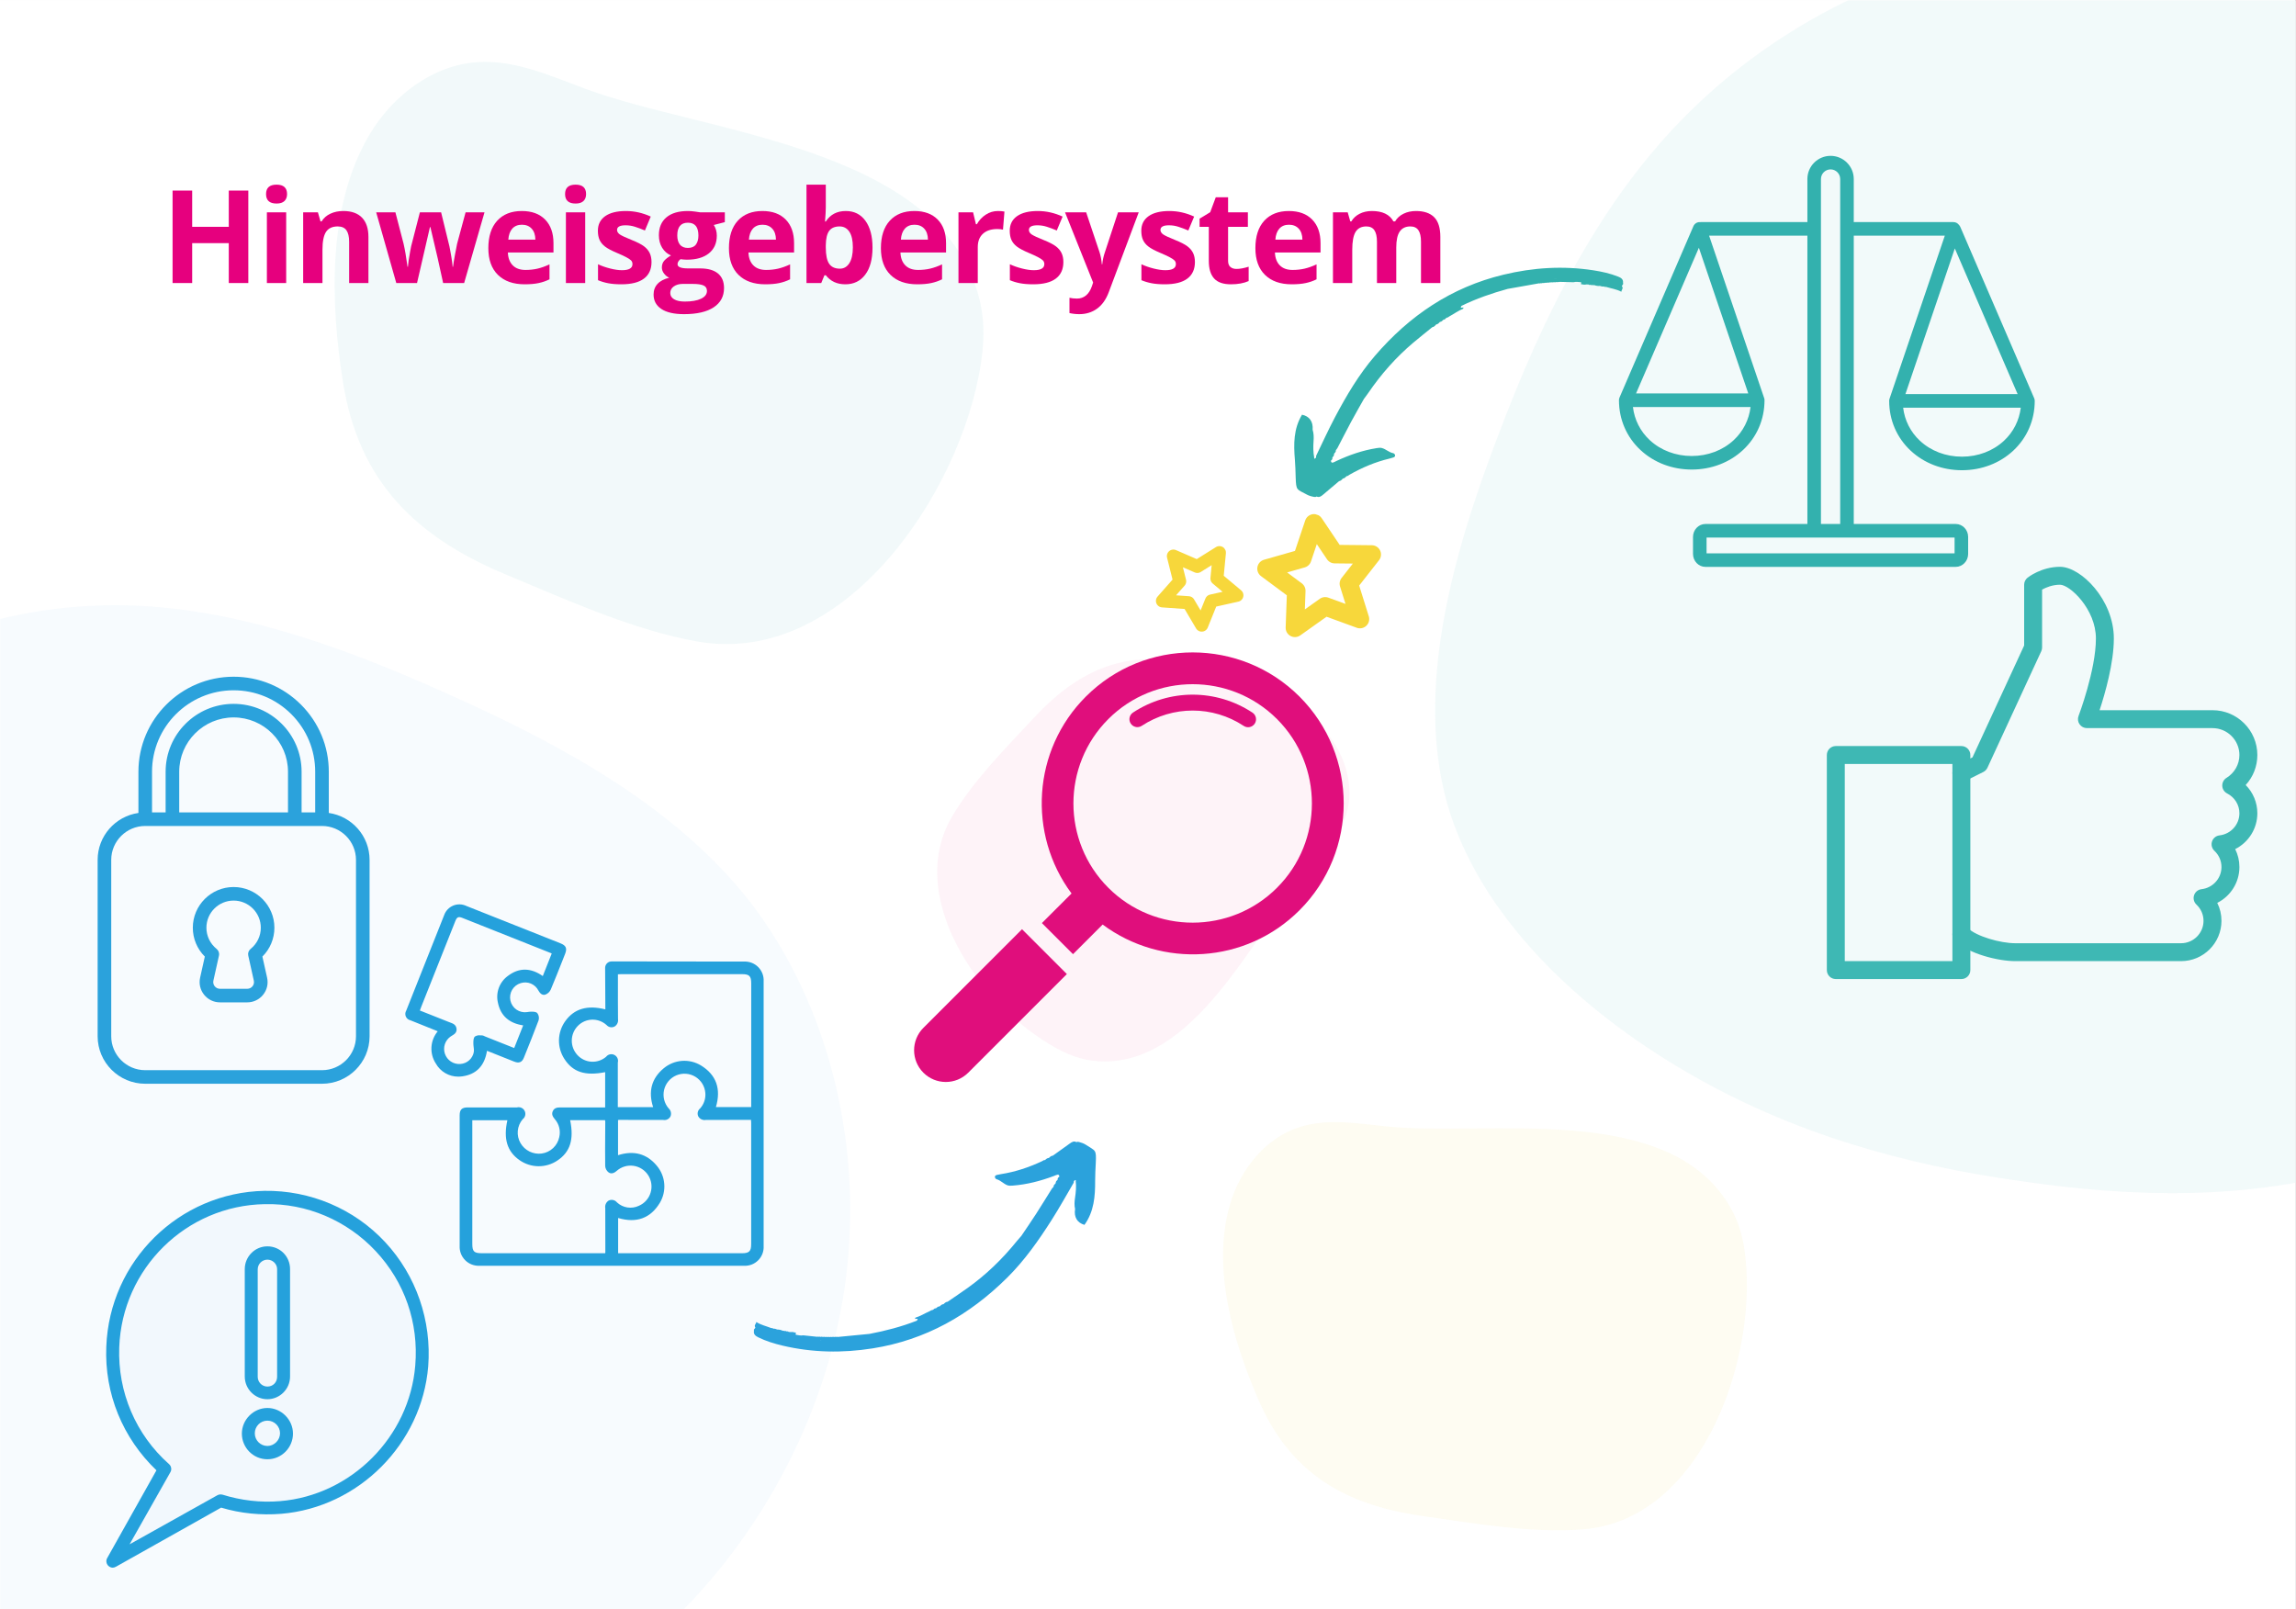 <svg xmlns="http://www.w3.org/2000/svg" xmlns:xlink="http://www.w3.org/1999/xlink" width="1849" zoomAndPan="magnify" viewBox="0 0 1386.75 972" height="1296" preserveAspectRatio="xMidYMid meet" version="1.0"><rect x="0" y="0" width="1386.75" height="972" fill="#333333" stroke="none"/><defs><filter x="0%" y="0%" width="100%" height="100%" id="93eeec8434"><feColorMatrix values="0 0 0 0 1 0 0 0 0 1 0 0 0 0 1 0 0 0 1 0" color-interpolation-filters="sRGB"/></filter><g/><clipPath id="31b1536c6b"><path d="M 0 0.086 L 1386.5 0.086 L 1386.5 971.91 L 0 971.91 Z M 0 0.086 " clip-rule="nonzero"/></clipPath><clipPath id="8329c5bafc"><path d="M 123 0.086 L 642 0.086 L 642 455 L 123 455 Z M 123 0.086 " clip-rule="nonzero"/></clipPath><mask id="6673820a02"><g filter="url(#93eeec8434)"><rect x="-138.675" width="1664.1" fill="#000000" y="-97.2" height="1166.4" fill-opacity="0.639"/></g></mask><clipPath id="e3ea7e11ba"><path d="M 79 37 L 471 37 L 471 390 L 79 390 Z M 79 37 " clip-rule="nonzero"/></clipPath><clipPath id="5ce3596685"><path d="M 197.211 -70.504 L 549.23 157.203 L 348.812 467.035 L -3.207 239.324 Z M 197.211 -70.504 " clip-rule="nonzero"/></clipPath><clipPath id="5b0bdddad2"><path d="M 549.203 157.184 L 197.18 -70.523 L -3.238 239.305 L 348.785 467.016 Z M 549.203 157.184 " clip-rule="nonzero"/></clipPath><clipPath id="2aa9768d57"><rect x="0" width="519" y="0" height="455"/></clipPath><clipPath id="6104eff1fb"><path d="M 0 250 L 607 250 L 607 971.91 L 0 971.91 Z M 0 250 " clip-rule="nonzero"/></clipPath><mask id="8f74f1d958"><g filter="url(#93eeec8434)"><rect x="-138.675" width="1664.1" fill="#000000" y="-97.2" height="1166.4" fill-opacity="0.6"/></g></mask><clipPath id="b106a5138b"><path d="M 0 115 L 514 115 L 514 721.91 L 0 721.91 Z M 0 115 " clip-rule="nonzero"/></clipPath><clipPath id="34d6ec42d1"><path d="M -145.359 964.836 L -373.969 227.723 L 385.348 -7.777 L 613.961 729.336 Z M -145.359 964.836 " clip-rule="nonzero"/></clipPath><clipPath id="fd28460e15"><path d="M -373.906 227.922 L -145.297 965.035 L 614.023 729.539 L 385.41 -7.574 Z M -373.906 227.922 " clip-rule="nonzero"/></clipPath><clipPath id="e565d081a5"><rect x="0" width="607" y="0" height="722"/></clipPath><mask id="3342aa9761"><g filter="url(#93eeec8434)"><rect x="-138.675" width="1664.1" fill="#000000" y="-97.2" height="1166.4" fill-opacity="0.639"/></g></mask><clipPath id="3f8cdd7bd4"><path d="M 41 49 L 291 49 L 291 293 L 41 293 Z M 41 49 " clip-rule="nonzero"/></clipPath><clipPath id="704cf70160"><path d="M 345.367 185.547 L 131.402 345.258 L -9.016 157.137 L 204.949 -2.574 Z M 345.367 185.547 " clip-rule="nonzero"/></clipPath><clipPath id="362428c09b"><path d="M 131.703 345.035 L 345.668 185.324 L 205.25 -2.801 L -8.715 156.91 Z M 131.703 345.035 " clip-rule="nonzero"/></clipPath><clipPath id="c5359c828e"><rect x="0" width="332" y="0" height="322"/></clipPath><clipPath id="91ec97ed9e"><path d="M 64 719 L 259 719 L 259 946.875 L 64 946.875 Z M 64 719 " clip-rule="nonzero"/></clipPath><clipPath id="df274813b7"><path d="M 795 0.086 L 1386.5 0.086 L 1386.5 827 L 795 827 Z M 795 0.086 " clip-rule="nonzero"/></clipPath><mask id="559ee83fff"><g filter="url(#93eeec8434)"><rect x="-138.675" width="1664.1" fill="#000000" y="-97.2" height="1166.4" fill-opacity="0.6"/></g></mask><clipPath id="eb0e45ee7b"><path d="M 71 0.086 L 591.5 0.086 L 591.5 721 L 71 721 Z M 71 0.086 " clip-rule="nonzero"/></clipPath><clipPath id="3d581d9bbf"><path d="M 0.77 597.293 L 229.395 -139.816 L 988.707 95.695 L 760.086 832.805 Z M 0.77 597.293 " clip-rule="nonzero"/></clipPath><clipPath id="c74877c837"><path d="M 229.332 -139.613 L 0.707 597.496 L 760.023 833.004 L 988.645 95.895 Z M 229.332 -139.613 " clip-rule="nonzero"/></clipPath><clipPath id="d8417a1ab5"><rect x="0" width="592" y="0" height="827"/></clipPath><clipPath id="0046c61862"><path d="M 977.754 94.129 L 1229 94.129 L 1229 342.379 L 977.754 342.379 Z M 977.754 94.129 " clip-rule="nonzero"/></clipPath><clipPath id="293ce7e686"><path d="M 244.57 546 L 461.32 546 L 461.32 765 L 244.57 765 Z M 244.57 546 " clip-rule="nonzero"/></clipPath><clipPath id="9a73bd292b"><path d="M 1103.27 450 L 1191 450 L 1191 591.34 L 1103.27 591.34 Z M 1103.27 450 " clip-rule="nonzero"/></clipPath><clipPath id="4f82f8e0aa"><path d="M 1179 342.34 L 1363.52 342.34 L 1363.52 581 L 1179 581 Z M 1179 342.34 " clip-rule="nonzero"/></clipPath><mask id="21df5e9662"><g filter="url(#93eeec8434)"><rect x="-138.675" width="1664.1" fill="#000000" y="-97.2" height="1166.4" fill-opacity="0.639"/></g></mask><clipPath id="c00c6b4904"><path d="M 42 58 L 360 58 L 360 306 L 42 306 Z M 42 58 " clip-rule="nonzero"/></clipPath><clipPath id="a690a036d9"><path d="M 91.164 -27.535 L 407.145 77.555 L 314.602 355.816 L -1.383 250.727 Z M 91.164 -27.535 " clip-rule="nonzero"/></clipPath><clipPath id="ec3d138c30"><path d="M 407.27 77.594 L 91.285 -27.496 L -1.262 250.77 L 314.723 355.859 Z M 407.27 77.594 " clip-rule="nonzero"/></clipPath><clipPath id="e88c86e5d7"><rect x="0" width="389" y="0" height="348"/></clipPath><clipPath id="0561015179"><path d="M 759 310 L 835 310 L 835 385 L 759 385 Z M 759 310 " clip-rule="nonzero"/></clipPath><clipPath id="0abe4f609c"><path d="M 763.641 300.488 L 854.875 330.355 L 828.043 412.324 L 736.809 382.457 Z M 763.641 300.488 " clip-rule="nonzero"/></clipPath><clipPath id="7afa7f4408"><path d="M 62.473 70.965 L 967.707 367.289 L 746.746 1042.293 L -158.488 745.969 Z M 62.473 70.965 " clip-rule="nonzero"/></clipPath><clipPath id="acbf884ed8"><path d="M 62.473 70.965 L 967.707 367.289 L 746.746 1042.293 L -158.488 745.969 Z M 62.473 70.965 " clip-rule="nonzero"/></clipPath><clipPath id="c42ea6473b"><path d="M 675 322 L 681 322 L 681 402 L 675 402 Z M 675 322 " clip-rule="nonzero"/></clipPath><clipPath id="3938d3290b"><path d="M 727.047 311.695 L 763.328 368.617 L 712.098 401.27 L 675.816 344.348 Z M 727.047 311.695 " clip-rule="nonzero"/></clipPath><clipPath id="4c00876fdc"><path d="M 448.312 -125.59 L 808.309 439.184 L 387.102 707.668 L 27.105 142.895 Z M 448.312 -125.59 " clip-rule="nonzero"/></clipPath><clipPath id="fa5f2a8155"><path d="M 448.312 -125.59 L 808.309 439.184 L 387.102 707.668 L 27.105 142.895 Z M 448.312 -125.59 " clip-rule="nonzero"/></clipPath><clipPath id="33d92b5b29"><path d="M 680 389 L 694 389 L 694 402 L 680 402 Z M 680 389 " clip-rule="nonzero"/></clipPath><clipPath id="b3b1c9347e"><path d="M 727.047 311.695 L 763.328 368.617 L 712.098 401.27 L 675.816 344.348 Z M 727.047 311.695 " clip-rule="nonzero"/></clipPath><clipPath id="50e751dd7a"><path d="M 448.312 -125.59 L 808.309 439.184 L 387.102 707.668 L 27.105 142.895 Z M 448.312 -125.59 " clip-rule="nonzero"/></clipPath><clipPath id="16818b08e6"><path d="M 448.312 -125.59 L 808.309 439.184 L 387.102 707.668 L 27.105 142.895 Z M 448.312 -125.59 " clip-rule="nonzero"/></clipPath><clipPath id="a2b3a447ac"><path d="M 698 329 L 751 329 L 751 382 L 698 382 Z M 698 329 " clip-rule="nonzero"/></clipPath><clipPath id="e6c460398e"><path d="M 727.047 311.695 L 763.328 368.617 L 712.098 401.27 L 675.816 344.348 Z M 727.047 311.695 " clip-rule="nonzero"/></clipPath><clipPath id="f6b37c7a13"><path d="M 448.312 -125.59 L 808.309 439.184 L 387.102 707.668 L 27.105 142.895 Z M 448.312 -125.59 " clip-rule="nonzero"/></clipPath><clipPath id="50c9ea83e4"><path d="M 448.312 -125.59 L 808.309 439.184 L 387.102 707.668 L 27.105 142.895 Z M 448.312 -125.59 " clip-rule="nonzero"/></clipPath><clipPath id="b5aa8de38c"><path d="M 58.973 408.664 L 223.223 408.664 L 223.223 654.664 L 58.973 654.664 Z M 58.973 408.664 " clip-rule="nonzero"/></clipPath><clipPath id="e47d8f9ca3"><path d="M 455 689 L 662 689 L 662 817 L 455 817 Z M 455 689 " clip-rule="nonzero"/></clipPath><clipPath id="6d97aebcaa"><path d="M 451.809 801.742 L 649.105 673.152 L 685.551 729.074 L 488.258 857.66 Z M 451.809 801.742 " clip-rule="nonzero"/></clipPath><clipPath id="4c5457cad2"><path d="M 451.809 801.742 L 649.105 673.152 L 685.551 729.074 L 488.258 857.66 Z M 451.809 801.742 " clip-rule="nonzero"/></clipPath><clipPath id="52d16facd8"><path d="M 498 807 L 500 807 L 500 808 L 498 808 Z M 498 807 " clip-rule="nonzero"/></clipPath><clipPath id="b28f7a47b3"><path d="M 451.809 801.742 L 649.105 673.152 L 685.551 729.074 L 488.258 857.66 Z M 451.809 801.742 " clip-rule="nonzero"/></clipPath><clipPath id="dd71d2106f"><path d="M 451.809 801.742 L 649.105 673.152 L 685.551 729.074 L 488.258 857.66 Z M 451.809 801.742 " clip-rule="nonzero"/></clipPath><clipPath id="328cc414bd"><path d="M 781 161 L 981 161 L 981 301 L 781 301 Z M 781 161 " clip-rule="nonzero"/></clipPath><clipPath id="126ffdd6f9"><path d="M 984.016 172.578 L 797.582 316.465 L 756.801 263.625 L 943.23 119.738 Z M 984.016 172.578 " clip-rule="nonzero"/></clipPath><clipPath id="07158f71df"><path d="M 984.016 172.578 L 797.582 316.465 L 756.801 263.625 L 943.23 119.738 Z M 984.016 172.578 " clip-rule="nonzero"/></clipPath><clipPath id="0ba8ef1bde"><path d="M 936 170 L 938 170 L 938 171 L 936 171 Z M 936 170 " clip-rule="nonzero"/></clipPath><clipPath id="1641275779"><path d="M 984.016 172.578 L 797.582 316.465 L 756.801 263.625 L 943.23 119.738 Z M 984.016 172.578 " clip-rule="nonzero"/></clipPath><clipPath id="49c9adc465"><path d="M 984.016 172.578 L 797.582 316.465 L 756.801 263.625 L 943.23 119.738 Z M 984.016 172.578 " clip-rule="nonzero"/></clipPath></defs><g clip-path="url(#31b1536c6b)"><path fill="#ffffff" d="M 0 0.086 L 1386.75 0.086 L 1386.75 2931.086 L 0 2931.086 Z M 0 0.086 " fill-opacity="1" fill-rule="nonzero"/><path fill="#ffffff" d="M 0 0.086 L 1386.75 0.086 L 1386.75 972.086 L 0 972.086 Z M 0 0.086 " fill-opacity="1" fill-rule="nonzero"/><path fill="#ffffff" d="M 0 0.086 L 1386.75 0.086 L 1386.75 972.086 L 0 972.086 Z M 0 0.086 " fill-opacity="1" fill-rule="nonzero"/></g><g clip-path="url(#8329c5bafc)"><g mask="url(#6673820a02)"><g transform="matrix(1, 0, 0, 1, 123, -0)"><g clip-path="url(#2aa9768d57)"><g clip-path="url(#e3ea7e11ba)"><g clip-path="url(#5ce3596685)"><g clip-path="url(#5b0bdddad2)"><path fill="#eaf6f7" d="M 467.875 178.051 C 470.688 188.098 471.699 199.148 470.477 211.332 C 462.586 289.953 389.98 403.312 298.691 387.539 C 259.895 380.836 219.422 362.328 183.188 347.289 C 128.879 324.754 93.84 291.543 84.199 231.086 C 76.551 183.125 74.484 124.543 100.211 81.258 C 114.172 57.766 138.445 39.199 165.715 37.512 C 188.176 36.125 209.586 45.863 230.684 53.684 C 302.664 80.379 442.734 88.34 467.875 178.051 " fill-opacity="1" fill-rule="nonzero"/></g></g></g></g></g></g></g><g clip-path="url(#6104eff1fb)"><g mask="url(#8f74f1d958)"><g transform="matrix(1, 0, 0, 1, 0, 250)"><g clip-path="url(#e565d081a5)"><g clip-path="url(#b106a5138b)"><g clip-path="url(#34d6ec42d1)"><g clip-path="url(#fd28460e15)"><path fill="#f2f8fd" d="M -144.223 828.16 C -89.625 873.328 -8.035 885.676 66.543 880.148 C 140.672 874.762 207.793 851.5 270.055 820.453 C 332.898 789.715 391.023 751.641 434.863 697.461 C 478.703 643.277 508.527 573.887 512.867 501.148 C 517.516 427.828 496.949 352.059 453.383 295.16 C 409.508 238.844 342.633 201.398 272.234 169.934 C 202.277 138.332 129.109 112.129 55.457 115.902 C -18.336 119.23 -92.75 152.086 -149.543 203.93 C -206.332 255.77 -245.496 326.594 -259.758 400.449 C -274.156 473.859 -263.516 550.75 -244.457 627.965 C -225.848 705.32 -198.375 782.859 -144.223 828.16 Z M -144.223 828.16 " fill-opacity="1" fill-rule="nonzero"/></g></g></g></g></g></g></g><g mask="url(#3342aa9761)"><g transform="matrix(1, 0, 0, 1, 525, 349)"><g clip-path="url(#c5359c828e)"><g clip-path="url(#3f8cdd7bd4)"><g clip-path="url(#704cf70160)"><g clip-path="url(#362428c09b)"><path fill="#fdecf4" d="M 137.293 291.887 C 130.676 291.344 123.855 289.504 116.855 286.078 C 71.691 263.98 20.156 195.582 49.82 144.594 C 62.426 122.922 82.449 102.867 99.461 84.566 C 124.953 57.145 152.547 43.578 190.758 51.195 C 221.074 57.238 256.488 68.965 276.609 93.887 C 287.531 107.414 293.227 126.008 288.184 142.652 C 284.027 156.363 273.469 166.988 264.121 177.848 C 232.227 214.898 196.402 296.727 137.293 291.887 " fill-opacity="1" fill-rule="nonzero"/></g></g></g></g></g></g><path fill="#e00e7c" d="M 617.289 561.25 L 557.711 620.82 C 550.234 628.305 550.234 640.434 557.711 647.91 C 565.188 655.379 577.316 655.379 584.793 647.91 L 644.371 588.332 Z M 617.289 561.25 " fill-opacity="1" fill-rule="nonzero"/><path fill="#e00e7c" d="M 784.883 420.738 C 749.297 385.16 691.406 385.16 655.836 420.738 C 623.434 453.113 620.629 503.926 647.191 539.652 L 629.297 557.535 L 648.09 576.316 L 665.984 558.422 C 701.68 584.992 752.5 582.188 784.883 549.793 C 820.469 514.215 820.469 456.324 784.883 420.738 Z M 771.293 536.203 C 743.199 564.309 697.496 564.309 669.406 536.203 C 641.312 508.117 641.312 462.414 669.406 434.316 C 697.504 406.23 743.207 406.23 771.293 434.316 C 799.391 462.422 799.391 508.117 771.293 536.203 Z M 771.293 536.203 " fill-opacity="1" fill-rule="nonzero"/><path fill="#e00e7c" d="M 756.473 430.426 C 734.574 415.977 706.242 415.945 684.328 430.379 C 682.113 431.844 681.488 434.82 682.949 437.027 C 683.137 437.301 683.348 437.562 683.566 437.781 C 685.145 439.363 687.668 439.668 689.598 438.398 C 708.32 426.09 732.48 426.105 751.188 438.445 C 753.398 439.922 756.383 439.297 757.836 437.09 C 759.285 434.887 758.703 431.902 756.473 430.426 Z M 756.473 430.426 " fill-opacity="1" fill-rule="nonzero"/><path fill="#f2f8fd" d="M 159.754 723.383 C 110.512 724.168 69.867 764.16 68.109 813.562 C 66.938 842.969 79.441 869.438 99.57 887.277 L 68.109 942.953 L 133.18 906.488 C 144.512 910.215 156.824 911.586 169.523 910.605 C 214.664 906.883 251.008 870.418 254.723 825.129 C 259.215 769.062 214.859 722.402 159.754 723.383 Z M 159.754 723.383 " fill-opacity="1" fill-rule="nonzero"/><path fill="#f2f8fd" d="M 151.742 831.402 L 151.742 766.512 C 151.742 761.219 156.043 756.711 161.512 756.711 C 166.984 756.711 171.285 761.023 171.285 766.512 L 171.285 831.402 C 171.285 836.695 166.984 841.207 161.512 841.207 C 156.043 841.207 151.742 836.895 151.742 831.402 Z M 161.512 854.145 C 155.066 854.145 149.984 859.438 149.984 865.711 C 149.984 871.984 155.262 877.277 161.512 877.277 C 167.766 877.277 173.043 871.984 173.043 865.711 C 173.043 859.438 167.961 854.145 161.512 854.145 Z M 161.512 854.145 " fill-opacity="1" fill-rule="nonzero"/><g clip-path="url(#91ec97ed9e)"><path fill="#25a1dc" d="M 68.109 946.875 C 67.133 946.875 66.156 946.48 65.375 945.699 C 64.203 944.523 63.812 942.562 64.789 940.992 L 94.488 888.062 C 74.168 868.652 63.027 841.793 64.203 813.367 C 66.156 761.613 108.168 720.246 159.754 719.266 C 187.309 718.875 213.883 730.047 232.641 750.242 C 251.398 770.434 260.781 797.684 258.629 825.328 C 254.723 872.18 216.617 910.41 169.918 914.332 C 157.605 915.312 145.297 914.133 133.57 910.605 L 70.062 946.285 C 69.281 946.68 68.695 946.875 68.109 946.875 Z M 159.949 727.305 C 112.469 728.09 73.777 766.121 72.02 813.762 C 71.039 840.812 81.984 866.496 102.109 884.336 C 103.477 885.512 103.867 887.668 102.891 889.238 L 78.27 932.758 L 131.227 903.156 C 132.203 902.566 133.375 902.566 134.352 902.766 C 145.688 906.293 157.41 907.664 169.133 906.684 C 212.125 903.156 247.297 867.867 250.812 824.738 C 252.965 798.859 244.367 774.355 226.973 755.73 C 209.582 737.105 185.156 726.715 159.949 727.305 Z M 159.754 723.383 Z M 161.512 845.129 C 154.09 845.129 147.836 839.051 147.836 831.402 L 147.836 766.512 C 147.836 759.062 153.895 752.789 161.512 752.789 C 169.133 752.789 175.191 758.867 175.191 766.512 L 175.191 831.402 C 175.191 839.051 168.938 845.129 161.512 845.129 Z M 161.512 760.828 C 158.387 760.828 155.652 763.375 155.652 766.711 L 155.652 831.602 C 155.652 834.738 158.191 837.48 161.512 837.48 C 164.836 837.48 167.375 834.934 167.375 831.602 L 167.375 766.512 C 167.375 763.375 164.641 760.828 161.512 760.828 Z M 161.512 881.395 C 152.914 881.395 146.078 874.336 146.078 865.906 C 146.078 857.477 153.109 850.422 161.512 850.422 C 169.918 850.422 176.949 857.477 176.949 865.906 C 176.949 874.336 170.113 881.395 161.512 881.395 Z M 161.512 858.066 C 157.215 858.066 153.895 861.594 153.895 865.711 C 153.895 870.023 157.41 873.359 161.512 873.359 C 165.617 873.359 169.133 869.828 169.133 865.711 C 169.133 861.594 165.812 858.066 161.512 858.066 Z M 161.512 858.066 " fill-opacity="1" fill-rule="nonzero"/></g><g clip-path="url(#df274813b7)"><g mask="url(#559ee83fff)"><g transform="matrix(1, 0, 0, 1, 795, -0)"><g clip-path="url(#d8417a1ab5)"><g clip-path="url(#eb0e45ee7b)"><g clip-path="url(#3d581d9bbf)"><g clip-path="url(#c74877c837)"><path fill="#eaf6f7" d="M 79.047 485.25 C 98.504 553.387 158.785 609.734 223.402 647.379 C 287.57 684.883 356.074 703.688 424.977 713.32 C 494.188 723.543 563.656 725.039 630.461 705.176 C 697.262 685.312 761.125 644.973 805.859 587.461 C 851.18 529.637 877.102 455.527 873.379 383.961 C 869.07 312.703 835.125 243.984 794.883 178.207 C 755.09 112.566 709.59 49.555 646.727 10.988 C 584.004 -28.023 504.055 -43.043 427.898 -32.434 C 351.738 -21.828 279.371 14.402 225.82 67.227 C 172.406 119.605 137.668 189.023 109.688 263.469 C 81.262 337.777 60.035 417.254 79.047 485.25 Z M 79.047 485.25 " fill-opacity="1" fill-rule="nonzero"/></g></g></g></g></g></g></g><g clip-path="url(#0046c61862)"><path fill="#33b1ae" d="M 1228.871 241.367 C 1228.867 241.352 1228.867 241.332 1228.863 241.316 C 1228.859 241.297 1228.852 241.277 1228.848 241.258 C 1228.793 241.004 1228.715 240.758 1228.613 240.523 L 1183.984 137.027 C 1183.781 136.559 1183.488 136.148 1183.145 135.797 C 1182.398 134.797 1181.207 134.145 1179.863 134.145 L 1119.902 134.145 C 1119.816 134.145 1119.73 134.152 1119.645 134.16 L 1119.645 108.121 C 1119.645 100.406 1113.363 94.129 1105.641 94.129 C 1097.918 94.129 1091.637 100.406 1091.637 108.121 L 1091.637 134.145 L 1027.234 134.145 C 1027.105 134.145 1026.98 134.152 1026.855 134.164 C 1026.809 134.16 1026.766 134.152 1026.719 134.148 C 1025.016 134.086 1023.465 135.062 1022.793 136.621 L 978.16 240.117 C 978.059 240.352 977.98 240.598 977.926 240.852 C 977.922 240.871 977.914 240.891 977.91 240.91 C 977.906 240.926 977.906 240.945 977.902 240.961 C 977.852 241.219 977.828 241.477 977.828 241.734 C 977.828 253.32 982.438 263.992 990.805 271.793 C 998.984 279.414 1009.984 283.609 1021.785 283.609 C 1033.582 283.609 1044.586 279.414 1052.766 271.793 C 1061.133 263.992 1065.742 253.32 1065.742 241.734 C 1065.742 241.723 1065.742 241.715 1065.742 241.703 C 1065.738 241.613 1065.734 241.52 1065.727 241.43 C 1065.723 241.379 1065.719 241.332 1065.715 241.281 C 1065.707 241.211 1065.695 241.141 1065.684 241.066 C 1065.672 241 1065.66 240.93 1065.645 240.863 C 1065.637 240.812 1065.621 240.762 1065.605 240.711 C 1065.586 240.625 1065.562 240.539 1065.535 240.457 C 1065.531 240.445 1065.531 240.434 1065.523 240.422 L 1032.27 142.332 L 1091.637 142.332 L 1091.637 316.48 L 1030.07 316.48 C 1025.922 316.48 1022.551 319.996 1022.551 324.32 L 1022.551 334.559 C 1022.551 338.879 1025.922 342.395 1030.07 342.395 L 1181.211 342.395 C 1185.355 342.395 1188.73 338.879 1188.73 334.559 L 1188.73 324.32 C 1188.73 319.996 1185.355 316.48 1181.211 316.48 L 1119.645 316.48 L 1119.645 142.32 C 1119.73 142.324 1119.812 142.332 1119.902 142.332 L 1174.645 142.332 L 1141.25 240.828 C 1141.246 240.84 1141.246 240.852 1141.242 240.863 C 1141.215 240.945 1141.191 241.035 1141.168 241.121 C 1141.156 241.168 1141.141 241.219 1141.129 241.27 C 1141.113 241.336 1141.105 241.406 1141.094 241.477 C 1141.082 241.547 1141.07 241.617 1141.062 241.688 C 1141.055 241.738 1141.055 241.789 1141.051 241.836 C 1141.043 241.93 1141.035 242.02 1141.035 242.109 C 1141.035 242.121 1141.035 242.133 1141.035 242.141 C 1141.035 253.727 1145.645 264.398 1154.012 272.199 C 1162.191 279.82 1173.191 284.016 1184.992 284.016 C 1196.789 284.016 1207.793 279.82 1215.973 272.199 C 1224.34 264.398 1228.949 253.727 1228.949 242.141 C 1228.949 241.883 1228.922 241.625 1228.871 241.367 Z M 1026.098 149.645 L 1055.93 237.641 L 988.148 237.641 Z M 1047.176 265.805 C 1040.52 272.004 1031.5 275.422 1021.785 275.422 C 1012.066 275.422 1003.051 272.004 996.395 265.805 C 990.699 260.496 987.184 253.516 986.266 245.828 L 1057.305 245.828 C 1056.383 253.516 1052.867 260.496 1047.176 265.805 Z M 1180.535 334.207 L 1030.742 334.207 L 1030.742 324.668 L 1180.535 324.668 Z M 1099.828 316.48 L 1099.828 108.121 C 1099.828 104.922 1102.438 102.316 1105.641 102.316 C 1108.844 102.316 1111.449 104.922 1111.449 108.121 L 1111.449 316.48 Z M 1218.625 238.047 L 1150.844 238.047 L 1180.68 150.055 Z M 1210.383 266.207 C 1203.727 272.41 1194.707 275.828 1184.992 275.828 C 1175.273 275.828 1166.258 272.41 1159.598 266.207 C 1153.906 260.902 1150.391 253.922 1149.469 246.234 L 1220.512 246.234 C 1219.59 253.922 1216.074 260.906 1210.383 266.207 Z M 1210.383 266.207 " fill-opacity="1" fill-rule="nonzero"/></g><g clip-path="url(#293ce7e686)"><path fill="#25a1dc" d="M 449.301 580.789 C 426.66 580.738 404.016 580.707 381.375 580.703 L 369.664 580.703 C 369.387 580.68 369.109 580.691 368.828 580.73 C 368.551 580.77 368.281 580.836 368.02 580.934 C 367.758 581.031 367.508 581.156 367.273 581.309 C 367.035 581.461 366.82 581.637 366.621 581.836 C 366.422 582.031 366.246 582.25 366.098 582.484 C 365.945 582.723 365.82 582.973 365.723 583.234 C 365.625 583.496 365.555 583.77 365.516 584.047 C 365.477 584.324 365.469 584.602 365.488 584.883 L 365.625 609.656 C 354.77 606.922 346.852 609.234 341.453 616.711 C 340.855 617.531 340.324 618.395 339.859 619.297 C 339.391 620.199 338.996 621.133 338.668 622.098 C 338.344 623.059 338.094 624.043 337.914 625.043 C 337.738 626.043 337.637 627.055 337.609 628.07 C 337.586 629.086 337.637 630.098 337.766 631.105 C 337.895 632.117 338.098 633.109 338.375 634.086 C 338.652 635.066 339.004 636.016 339.426 636.941 C 339.848 637.867 340.336 638.754 340.891 639.605 C 346.02 647.559 353.406 649.973 365.504 647.586 L 365.504 668.895 L 357.004 668.895 C 350.906 668.895 344.797 668.895 338.684 668.895 C 337.02 668.879 334.875 668.895 333.859 671.148 C 332.91 673.273 334.125 674.766 335.195 676.086 C 335.82 676.812 336.352 677.605 336.785 678.461 C 337.223 679.316 337.551 680.207 337.777 681.141 C 338 682.074 338.113 683.02 338.113 683.98 C 338.117 684.941 338.004 685.887 337.781 686.82 C 337.652 687.453 337.473 688.074 337.246 688.68 C 337.02 689.285 336.746 689.871 336.43 690.434 C 336.113 691 335.754 691.535 335.355 692.043 C 334.953 692.555 334.52 693.027 334.043 693.469 C 333.57 693.91 333.066 694.312 332.531 694.676 C 331.996 695.039 331.438 695.359 330.852 695.637 C 330.27 695.914 329.668 696.145 329.047 696.328 C 328.426 696.512 327.797 696.648 327.156 696.734 C 325.906 696.898 324.66 696.875 323.414 696.672 C 322.172 696.469 320.984 696.086 319.852 695.535 C 318.719 694.98 317.688 694.273 316.766 693.414 C 315.84 692.559 315.059 691.586 314.418 690.5 C 314.09 689.941 313.809 689.363 313.57 688.762 C 313.328 688.16 313.141 687.543 312.996 686.914 C 312.855 686.281 312.762 685.645 312.715 685 C 312.672 684.352 312.68 683.707 312.734 683.062 C 312.789 682.418 312.895 681.781 313.051 681.156 C 313.203 680.527 313.406 679.914 313.656 679.316 C 313.906 678.719 314.199 678.148 314.539 677.594 C 314.879 677.043 315.258 676.523 315.676 676.031 C 316.051 675.754 316.371 675.418 316.629 675.027 C 316.891 674.637 317.078 674.215 317.191 673.762 C 317.305 673.305 317.336 672.844 317.289 672.379 C 317.242 671.91 317.117 671.469 316.914 671.043 C 316.711 670.621 316.445 670.246 316.113 669.914 C 315.777 669.586 315.398 669.32 314.977 669.125 C 314.551 668.926 314.105 668.809 313.641 668.766 C 313.172 668.723 312.711 668.762 312.258 668.879 C 307.301 668.879 302.344 668.879 297.383 668.879 C 292.422 668.879 287.465 668.879 282.508 668.879 C 278.949 668.879 277.629 670.188 277.625 673.676 L 277.625 679.98 C 277.625 704.152 277.625 728.324 277.625 752.488 C 277.586 753.285 277.629 754.078 277.754 754.863 C 277.879 755.648 278.082 756.418 278.367 757.16 C 278.652 757.906 279.012 758.613 279.441 759.281 C 279.875 759.949 280.371 760.57 280.93 761.137 C 281.492 761.699 282.105 762.203 282.77 762.641 C 283.434 763.078 284.137 763.445 284.879 763.734 C 285.621 764.027 286.383 764.238 287.168 764.371 C 287.953 764.504 288.742 764.555 289.539 764.523 C 316.156 764.531 342.777 764.531 369.398 764.523 C 396.02 764.512 422.641 764.512 449.262 764.523 C 450.055 764.57 450.848 764.531 451.637 764.41 C 452.426 764.293 453.195 764.09 453.941 763.809 C 454.688 763.523 455.395 763.164 456.066 762.734 C 456.734 762.301 457.352 761.801 457.918 761.238 C 458.484 760.676 458.984 760.059 459.418 759.387 C 459.852 758.719 460.215 758.012 460.5 757.266 C 460.785 756.52 460.988 755.75 461.109 754.961 C 461.234 754.172 461.273 753.379 461.227 752.582 C 461.25 699.289 461.25 645.996 461.227 592.703 C 461.27 591.91 461.23 591.117 461.105 590.332 C 460.98 589.547 460.777 588.781 460.492 588.039 C 460.207 587.297 459.848 586.594 459.414 585.926 C 458.98 585.258 458.484 584.645 457.922 584.082 C 457.359 583.52 456.746 583.023 456.078 582.59 C 455.41 582.156 454.703 581.801 453.961 581.516 C 453.219 581.23 452.457 581.027 451.672 580.906 C 450.887 580.785 450.098 580.746 449.301 580.789 Z M 367.68 725.105 C 367.289 725.34 366.945 725.625 366.641 725.965 C 366.34 726.305 366.094 726.68 365.906 727.094 C 365.719 727.508 365.598 727.941 365.543 728.391 C 365.484 728.84 365.496 729.289 365.574 729.738 C 365.629 736.992 365.621 744.246 365.613 751.5 L 365.613 756.375 C 365.602 756.566 365.57 756.754 365.523 756.941 L 290.93 756.941 C 286.324 756.941 285.266 755.883 285.266 751.297 L 285.266 676.613 L 306.449 676.613 C 303.945 687.84 306.297 695.52 313.809 700.742 C 314.641 701.324 315.512 701.84 316.422 702.293 C 317.328 702.742 318.266 703.125 319.234 703.434 C 320.199 703.742 321.184 703.98 322.184 704.141 C 323.188 704.301 324.195 704.387 325.211 704.395 C 326.223 704.406 327.234 704.336 328.238 704.195 C 329.242 704.051 330.23 703.832 331.203 703.543 C 332.176 703.25 333.117 702.887 334.035 702.453 C 334.953 702.016 335.832 701.516 336.676 700.949 C 344.379 695.805 346.766 688.27 344.359 676.586 L 365.465 676.586 C 365.523 676.945 365.555 677.309 365.566 677.672 L 365.527 684.844 C 365.484 691.23 365.441 697.836 365.527 704.336 C 365.586 705.094 365.801 705.809 366.168 706.477 C 366.535 707.148 367.023 707.711 367.633 708.168 C 369.715 709.578 371.805 707.785 372.488 707.195 C 372.832 706.895 373.188 706.609 373.559 706.348 C 373.93 706.086 374.316 705.84 374.715 705.621 C 375.113 705.398 375.52 705.199 375.941 705.023 C 376.359 704.844 376.789 704.691 377.223 704.559 C 377.66 704.426 378.102 704.32 378.551 704.238 C 378.996 704.152 379.449 704.094 379.902 704.059 C 380.355 704.027 380.812 704.016 381.266 704.031 C 381.723 704.047 382.176 704.086 382.625 704.148 C 383.078 704.211 383.523 704.301 383.965 704.41 C 384.406 704.523 384.84 704.66 385.266 704.816 C 385.695 704.977 386.109 705.156 386.52 705.363 C 386.926 705.566 387.32 705.793 387.703 706.039 C 388.086 706.285 388.453 706.551 388.809 706.84 C 389.164 707.125 389.5 707.43 389.82 707.754 C 390.145 708.074 390.445 708.414 390.73 708.77 C 391.016 709.129 391.281 709.496 391.523 709.883 C 391.77 710.266 391.992 710.664 392.195 711.07 C 392.395 711.48 392.574 711.898 392.73 712.328 C 392.887 712.754 393.02 713.191 393.129 713.633 C 393.238 714.074 393.324 714.523 393.387 714.973 C 393.449 715.426 393.484 715.879 393.496 716.336 C 393.508 716.793 393.496 717.246 393.461 717.699 C 393.422 718.156 393.363 718.605 393.277 719.055 C 393.191 719.5 393.082 719.941 392.949 720.379 C 392.816 720.816 392.66 721.242 392.48 721.66 C 392.301 722.082 392.098 722.488 391.875 722.887 C 391.652 723.281 391.406 723.668 391.145 724.039 C 390.879 724.41 390.594 724.766 390.289 725.105 C 389.988 725.445 389.668 725.766 389.328 726.074 C 388.992 726.379 388.637 726.664 388.27 726.93 C 387.898 727.199 387.516 727.445 387.121 727.672 C 386.727 727.895 386.32 728.102 385.902 728.281 C 384.824 728.797 383.691 729.141 382.512 729.316 C 381.328 729.492 380.148 729.488 378.965 729.309 C 377.785 729.129 376.656 728.777 375.578 728.258 C 374.504 727.738 373.527 727.07 372.652 726.258 C 372.363 725.895 372.023 725.59 371.629 725.344 C 371.238 725.098 370.816 724.922 370.363 724.82 C 369.914 724.715 369.457 724.688 368.996 724.734 C 368.539 724.785 368.098 724.906 367.68 725.105 Z M 448.176 756.953 L 373.344 756.953 L 373.344 735.668 C 384.414 738.938 392.879 735.855 398.535 726.512 C 399.047 725.648 399.492 724.754 399.863 723.828 C 400.238 722.898 400.539 721.945 400.762 720.969 C 400.988 719.996 401.141 719.008 401.211 718.012 C 401.285 717.012 401.281 716.012 401.199 715.016 C 401.117 714.02 400.961 713.031 400.727 712.059 C 400.492 711.086 400.188 710.137 399.805 709.211 C 399.422 708.285 398.973 707.395 398.453 706.539 C 397.938 705.684 397.355 704.871 396.711 704.105 C 390.668 696.832 382.789 694.695 373.285 697.734 L 373.285 676.484 C 373.512 676.445 373.742 676.422 373.977 676.418 L 378.41 676.418 C 385.801 676.418 393.191 676.418 400.578 676.457 L 400.691 676.457 C 401.121 676.527 401.551 676.527 401.977 676.461 C 402.406 676.395 402.812 676.262 403.199 676.062 C 403.586 675.863 403.93 675.613 404.234 675.305 C 404.543 674.996 404.793 674.648 404.984 674.258 C 405.148 673.848 405.242 673.426 405.273 672.984 C 405.305 672.547 405.273 672.113 405.172 671.684 C 405.07 671.254 404.906 670.852 404.684 670.473 C 404.461 670.094 404.184 669.758 403.859 669.461 C 403.531 669.086 403.23 668.691 402.949 668.281 C 402.672 667.867 402.418 667.441 402.188 667 C 401.957 666.559 401.754 666.102 401.578 665.637 C 401.406 665.172 401.258 664.695 401.137 664.211 C 401.02 663.73 400.926 663.242 400.863 662.746 C 400.805 662.254 400.77 661.758 400.766 661.258 C 400.766 660.762 400.789 660.262 400.844 659.77 C 400.898 659.273 400.984 658.785 401.098 658.297 C 401.211 657.812 401.352 657.336 401.52 656.867 C 401.688 656.398 401.887 655.941 402.109 655.496 C 402.332 655.051 402.578 654.621 402.855 654.207 C 403.129 653.789 403.426 653.391 403.746 653.012 C 404.066 652.629 404.41 652.27 404.773 651.93 C 405.137 651.59 405.516 651.273 405.918 650.977 C 406.32 650.684 406.734 650.41 407.168 650.164 C 407.602 649.918 408.047 649.699 408.504 649.508 C 408.965 649.312 409.434 649.148 409.91 649.012 C 410.387 648.871 410.871 648.762 411.363 648.684 C 411.855 648.602 412.348 648.551 412.848 648.527 C 413.344 648.504 413.84 648.512 414.336 648.551 C 414.832 648.586 415.324 648.652 415.812 648.746 C 416.301 648.84 416.781 648.965 417.258 649.113 C 417.73 649.266 418.195 649.445 418.648 649.652 C 419.102 649.855 419.539 650.09 419.965 650.348 C 420.391 650.605 420.801 650.887 421.191 651.195 C 421.582 651.5 421.957 651.828 422.309 652.18 C 422.664 652.531 422.996 652.902 423.305 653.289 C 423.613 653.68 423.898 654.086 424.164 654.512 C 424.426 654.934 424.66 655.371 424.871 655.824 C 425.082 656.273 425.266 656.734 425.418 657.207 C 425.574 657.684 425.703 658.164 425.801 658.652 C 425.902 659.137 425.973 659.629 426.012 660.129 C 426.156 661.836 425.957 663.504 425.41 665.129 C 424.867 666.754 424.02 668.203 422.875 669.477 C 422.523 669.754 422.23 670.078 421.988 670.453 C 421.75 670.828 421.578 671.234 421.473 671.664 C 421.367 672.098 421.34 672.539 421.383 672.98 C 421.426 673.426 421.543 673.848 421.727 674.254 C 421.945 674.652 422.223 675.008 422.551 675.32 C 422.883 675.633 423.25 675.891 423.66 676.086 C 424.07 676.281 424.5 676.41 424.953 676.473 C 425.402 676.535 425.852 676.527 426.301 676.449 C 433.176 676.391 440.043 676.398 447.027 676.406 L 453.617 676.406 L 453.617 676.574 C 453.656 677.113 453.695 677.629 453.695 678.141 C 453.695 702.539 453.695 726.938 453.695 751.336 C 453.711 755.746 452.523 756.949 448.176 756.953 Z M 453.711 668.68 L 432.395 668.68 C 435.645 657.688 432.637 649.246 423.441 643.57 C 422.578 643.043 421.684 642.586 420.75 642.199 C 419.816 641.812 418.859 641.5 417.879 641.262 C 416.895 641.023 415.902 640.863 414.895 640.781 C 413.887 640.699 412.879 640.699 411.875 640.773 C 410.867 640.848 409.871 641 408.887 641.234 C 407.906 641.465 406.945 641.77 406.012 642.152 C 405.074 642.531 404.176 642.984 403.309 643.504 C 402.445 644.027 401.625 644.613 400.852 645.262 C 393.551 651.328 391.41 659.211 394.477 668.711 L 373.148 668.711 L 373.148 661.293 C 373.148 654.793 373.148 648.293 373.148 641.793 C 373.266 641.34 373.305 640.883 373.266 640.418 C 373.227 639.953 373.109 639.512 372.914 639.086 C 372.719 638.664 372.461 638.285 372.137 637.953 C 371.812 637.617 371.441 637.348 371.023 637.145 C 370.605 636.938 370.164 636.809 369.703 636.758 C 369.238 636.707 368.781 636.734 368.328 636.84 C 367.875 636.945 367.453 637.129 367.062 637.379 C 366.672 637.633 366.336 637.945 366.051 638.316 C 365.438 638.836 364.781 639.293 364.078 639.688 C 363.375 640.082 362.641 640.406 361.875 640.66 C 361.109 640.91 360.328 641.09 359.531 641.191 C 358.73 641.289 357.93 641.316 357.125 641.262 C 356.324 641.207 355.531 641.078 354.754 640.871 C 353.973 640.664 353.223 640.387 352.5 640.035 C 351.773 639.684 351.09 639.266 350.445 638.781 C 349.801 638.297 349.211 637.754 348.668 637.156 C 348.129 636.559 347.645 635.918 347.227 635.23 C 346.805 634.543 346.453 633.824 346.168 633.07 C 345.883 632.316 345.672 631.543 345.535 630.746 C 345.398 629.953 345.336 629.152 345.352 628.348 C 345.367 627.543 345.457 626.746 345.621 625.957 C 345.785 625.168 346.023 624.402 346.336 623.656 C 346.645 622.914 347.023 622.207 347.469 621.535 C 347.914 620.863 348.418 620.238 348.98 619.664 C 349.539 619.086 350.152 618.566 350.812 618.105 C 351.473 617.645 352.172 617.25 352.906 616.926 C 353.645 616.602 354.402 616.352 355.188 616.172 C 355.973 615.996 356.77 615.895 357.574 615.871 C 358.379 615.848 359.176 615.898 359.973 616.031 C 360.766 616.16 361.539 616.367 362.293 616.648 C 363.051 616.93 363.77 617.281 364.457 617.699 C 365.145 618.121 365.781 618.602 366.375 619.148 C 366.676 619.48 367.02 619.758 367.41 619.977 C 367.805 620.195 368.219 620.34 368.66 620.418 C 369.102 620.496 369.547 620.496 369.988 620.426 C 370.43 620.352 370.848 620.207 371.242 619.992 C 371.605 619.762 371.934 619.484 372.219 619.156 C 372.504 618.832 372.734 618.469 372.914 618.078 C 373.094 617.684 373.215 617.27 373.277 616.844 C 373.336 616.414 373.336 615.984 373.27 615.555 C 373.195 608.742 373.203 602.07 373.215 595.008 L 373.215 588.473 L 373.379 588.473 C 373.918 588.43 374.434 588.391 374.945 588.391 C 399.398 588.391 423.852 588.391 448.305 588.391 C 452.555 588.391 453.719 589.574 453.723 593.898 C 453.723 612.199 453.723 630.5 453.723 648.801 Z M 294.137 634.672 L 298.57 636.441 C 302.633 638.062 306.598 639.648 310.574 641.215 C 313.449 642.344 315.289 641.629 316.367 638.957 C 319.344 631.594 322.418 623.98 325.301 616.285 C 325.523 615.547 325.566 614.793 325.438 614.031 C 325.305 613.27 325.008 612.578 324.551 611.953 C 323.734 611.023 322.016 611.043 320.586 611.059 C 319.836 611.086 319.098 611.168 318.363 611.309 C 317.805 611.391 317.246 611.422 316.68 611.398 C 316.117 611.375 315.562 611.301 315.016 611.172 C 314.465 611.043 313.934 610.867 313.418 610.637 C 312.902 610.41 312.414 610.137 311.949 609.816 C 311.488 609.496 311.059 609.137 310.66 608.734 C 310.266 608.332 309.91 607.898 309.598 607.43 C 309.285 606.961 309.016 606.469 308.793 605.949 C 308.574 605.43 308.402 604.898 308.281 604.348 C 308.16 603.797 308.094 603.238 308.078 602.676 C 308.059 602.109 308.098 601.551 308.188 600.996 C 308.277 600.438 308.418 599.895 308.609 599.363 C 308.801 598.832 309.039 598.328 309.324 597.84 C 309.613 597.355 309.941 596.902 310.316 596.48 C 310.688 596.055 311.098 595.672 311.539 595.324 C 311.984 594.98 312.457 594.68 312.961 594.422 C 313.461 594.164 313.98 593.957 314.523 593.797 C 315.02 593.641 315.527 593.531 316.043 593.465 C 316.559 593.395 317.078 593.375 317.598 593.395 C 318.117 593.418 318.629 593.484 319.141 593.598 C 319.648 593.711 320.141 593.867 320.625 594.066 C 321.105 594.266 321.566 594.504 322.004 594.781 C 322.445 595.059 322.855 595.375 323.242 595.727 C 323.629 596.078 323.98 596.457 324.297 596.871 C 324.617 597.281 324.898 597.719 325.141 598.18 C 325.703 599.168 327.059 601.477 329.367 600.758 C 330.102 600.484 330.754 600.078 331.324 599.543 C 331.895 599.004 332.34 598.379 332.664 597.664 C 335.145 591.766 337.535 585.719 339.844 579.867 L 341.332 576.09 C 342.625 572.82 341.898 571.117 338.594 569.793 C 335.289 568.473 332.066 567.195 328.805 565.902 L 311.012 558.84 C 301.254 554.957 291.492 551.082 281.727 547.219 C 281.113 546.918 280.473 546.684 279.809 546.52 C 279.145 546.355 278.473 546.262 277.785 546.238 C 277.102 546.215 276.422 546.262 275.75 546.383 C 275.074 546.5 274.422 546.691 273.789 546.949 C 273.152 547.207 272.555 547.527 271.988 547.91 C 271.422 548.297 270.898 548.734 270.426 549.23 C 269.953 549.723 269.535 550.262 269.172 550.844 C 268.812 551.426 268.516 552.039 268.285 552.684 C 260.594 571.906 252.949 591.152 245.352 610.414 C 245.191 610.68 245.066 610.961 244.973 611.258 C 244.879 611.559 244.82 611.859 244.801 612.172 C 244.781 612.484 244.797 612.793 244.852 613.098 C 244.902 613.406 244.992 613.703 245.117 613.988 C 245.242 614.273 245.398 614.539 245.586 614.789 C 245.773 615.039 245.988 615.262 246.227 615.457 C 246.469 615.656 246.73 615.82 247.012 615.957 C 247.293 616.09 247.582 616.191 247.887 616.254 C 251.137 617.578 254.395 618.875 257.652 620.176 L 263.227 622.41 C 263.609 622.562 263.98 622.734 264.367 622.918 C 263.809 623.586 263.309 624.297 262.863 625.047 C 262.418 625.793 262.035 626.574 261.711 627.387 C 261.391 628.195 261.137 629.027 260.949 629.879 C 260.762 630.73 260.641 631.594 260.59 632.465 C 260.543 633.336 260.559 634.203 260.648 635.07 C 260.738 635.938 260.895 636.793 261.117 637.637 C 261.344 638.48 261.633 639.301 261.992 640.094 C 262.348 640.891 262.762 641.656 263.242 642.383 C 263.918 643.586 264.738 644.676 265.703 645.656 C 266.668 646.641 267.746 647.477 268.934 648.172 C 270.125 648.867 271.383 649.391 272.711 649.75 C 274.039 650.109 275.395 650.285 276.77 650.285 C 277.637 650.281 278.496 650.219 279.352 650.098 C 287.738 648.887 292.703 643.703 294.137 634.672 Z M 268.715 636.461 C 268.395 635.516 268.234 634.551 268.234 633.555 C 268.23 632.559 268.387 631.59 268.703 630.648 C 269.02 629.703 269.48 628.836 270.082 628.047 C 270.68 627.254 271.395 626.578 272.215 626.02 C 272.465 625.852 272.73 625.691 272.996 625.531 C 274.359 624.711 276.055 623.691 275.734 621.277 C 275.41 618.863 273.492 618.176 271.949 617.609 C 271.711 617.523 271.473 617.438 271.242 617.344 L 253.59 610.344 L 253.699 610.062 C 253.918 609.453 254.125 608.871 254.355 608.301 L 255.543 605.285 C 262.02 588.977 268.5 572.676 274.992 556.375 C 275.988 553.867 276.863 553.465 279.262 554.414 C 294.508 560.461 309.746 566.516 324.984 572.582 L 332.594 575.609 C 332.793 575.688 332.984 575.785 333.234 575.906 L 327.84 589.531 C 320.539 584.43 313.484 584.379 306.852 589.379 C 306.223 589.828 305.629 590.32 305.07 590.859 C 304.516 591.398 304 591.973 303.531 592.59 C 303.059 593.203 302.637 593.852 302.262 594.527 C 301.887 595.207 301.562 595.91 301.293 596.637 C 301.023 597.359 300.809 598.102 300.652 598.863 C 300.492 599.621 300.391 600.387 300.348 601.16 C 300.301 601.934 300.316 602.707 300.387 603.477 C 300.457 604.25 300.582 605.012 300.77 605.762 C 302.395 613.5 307.512 618.059 315.988 619.328 L 310.57 633.004 L 292.883 625.984 C 292.746 625.926 292.609 625.859 292.477 625.785 C 292.07 625.547 291.633 625.41 291.164 625.371 C 290.883 625.371 290.574 625.371 290.266 625.371 C 289.059 625.184 287.934 625.402 286.883 626.027 C 285.938 626.809 285.918 628.531 285.902 629.918 L 285.902 630.168 C 285.91 630.941 285.969 631.711 286.086 632.477 C 286.254 633.426 286.289 634.375 286.191 635.332 C 286.109 635.82 285.984 636.293 285.824 636.758 C 285.66 637.223 285.461 637.672 285.223 638.105 C 284.984 638.535 284.711 638.941 284.402 639.328 C 284.098 639.715 283.762 640.07 283.395 640.402 C 283.027 640.73 282.637 641.027 282.219 641.289 C 281.805 641.555 281.367 641.781 280.914 641.969 C 280.461 642.16 279.992 642.312 279.516 642.426 C 279.035 642.535 278.551 642.605 278.059 642.637 C 277.555 642.68 277.055 642.676 276.551 642.633 C 276.051 642.59 275.555 642.504 275.066 642.379 C 274.578 642.254 274.105 642.09 273.645 641.883 C 273.184 641.68 272.742 641.438 272.324 641.16 C 271.902 640.883 271.508 640.57 271.141 640.227 C 270.77 639.883 270.434 639.512 270.125 639.113 C 269.82 638.711 269.547 638.289 269.309 637.844 C 269.074 637.398 268.875 636.938 268.715 636.461 Z M 268.715 636.461 " fill-opacity="1" fill-rule="nonzero"/></g><g clip-path="url(#9a73bd292b)"><path fill="#3eb8b4" d="M 1184.641 591.348 L 1108.801 591.348 C 1105.812 591.348 1103.387 588.926 1103.387 585.938 L 1103.387 456.023 C 1103.387 453.035 1105.812 450.609 1108.801 450.609 L 1184.641 450.609 C 1187.633 450.609 1190.059 453.035 1190.059 456.023 L 1190.059 585.938 C 1190.059 588.926 1187.633 591.348 1184.641 591.348 Z M 1114.219 580.523 L 1179.223 580.523 L 1179.223 461.438 L 1114.219 461.438 Z M 1114.219 580.523 " fill-opacity="1" fill-rule="nonzero"/></g><g clip-path="url(#4f82f8e0aa)"><path fill="#3eb8b4" d="M 1317.359 580.523 L 1217.145 580.523 C 1207.121 580.523 1188.922 576.215 1180.805 568.117 C 1178.691 566.004 1178.691 562.574 1180.805 560.461 C 1182.918 558.352 1186.352 558.352 1188.465 560.461 C 1193.59 565.582 1208.336 569.707 1217.133 569.707 L 1317.348 569.707 C 1324.812 569.707 1330.891 563.633 1330.891 556.176 C 1330.891 552.453 1329.375 548.965 1326.609 546.355 C 1325.074 544.918 1324.531 542.707 1325.191 540.715 C 1325.852 538.715 1327.617 537.293 1329.711 537.059 C 1336.566 536.254 1341.734 530.508 1341.734 523.688 C 1341.734 519.961 1340.219 516.477 1337.457 513.867 C 1335.918 512.426 1335.375 510.219 1336.035 508.227 C 1336.699 506.223 1338.465 504.805 1340.555 504.566 C 1347.402 503.777 1352.57 498.027 1352.57 491.207 C 1352.57 486.164 1349.73 481.574 1345.16 479.234 C 1343.414 478.336 1342.289 476.582 1342.223 474.633 C 1342.148 472.684 1343.121 470.832 1344.789 469.816 C 1349.656 466.805 1352.57 461.652 1352.57 456.023 C 1352.57 447.07 1345.277 439.785 1336.32 439.785 L 1260.48 439.785 C 1258.691 439.785 1257.035 438.906 1256.016 437.445 C 1254.996 435.984 1254.781 434.113 1255.41 432.453 C 1255.52 432.164 1265.898 404.695 1265.898 385.652 C 1265.898 367.93 1250.164 353.176 1244.23 353.176 C 1239.559 353.176 1235.648 354.875 1233.395 356.121 L 1233.395 391.066 C 1233.395 391.848 1233.223 392.625 1232.895 393.328 L 1200.395 463.699 C 1199.875 464.812 1198.996 465.723 1197.902 466.277 L 1187.066 471.688 C 1184.383 473.02 1181.141 471.938 1179.797 469.266 C 1178.453 466.59 1179.551 463.344 1182.227 462 L 1191.359 457.441 L 1222.559 389.875 L 1222.559 353.176 C 1222.559 351.531 1223.309 349.98 1224.598 348.941 C 1224.934 348.672 1232.973 342.348 1244.23 342.348 C 1256.762 342.348 1276.73 362.172 1276.73 385.652 C 1276.73 400.465 1271.422 418.902 1268.117 428.957 L 1336.32 428.957 C 1351.246 428.957 1363.402 441.105 1363.402 456.023 C 1363.402 462.855 1360.859 469.266 1356.363 474.156 C 1360.812 478.629 1363.402 484.703 1363.402 491.207 C 1363.402 500.594 1358.02 508.832 1350.023 512.859 C 1351.691 516.184 1352.57 519.855 1352.57 523.688 C 1352.57 533.074 1347.184 541.312 1339.191 545.34 C 1340.859 548.664 1341.734 552.332 1341.734 556.164 C 1341.734 569.59 1330.805 580.523 1317.359 580.523 Z M 1317.359 580.523 " fill-opacity="1" fill-rule="nonzero"/></g><g mask="url(#21df5e9662)"><g transform="matrix(1, 0, 0, 1, 696, 619)"><g clip-path="url(#e88c86e5d7)"><g clip-path="url(#c00c6b4904)"><g clip-path="url(#a690a036d9)"><g clip-path="url(#ec3d138c30)"><path fill="#fdfaea" d="M 348.871 109.84 C 353.031 117.008 356.008 125.309 357.488 134.926 C 367.047 196.984 333.742 298.648 260.402 304.691 C 229.23 307.262 194.426 301.078 163.57 296.727 C 117.324 290.203 83.777 271.629 64.348 227.035 C 48.934 191.664 35.699 147.004 46.879 108.582 C 52.945 87.727 67.926 68.609 88.562 61.883 C 105.559 56.344 123.961 59.57 141.738 61.387 C 202.402 67.59 311.707 45.824 348.871 109.84 " fill-opacity="1" fill-rule="nonzero"/></g></g></g></g></g></g><g clip-path="url(#0561015179)"><g clip-path="url(#0abe4f609c)"><g clip-path="url(#7afa7f4408)"><g clip-path="url(#acbf884ed8)"><path stroke-linecap="round" transform="matrix(2.127, 0.696, -0.697, 2.128, 63.018, 71.143)" fill="none" stroke-linejoin="round" d="M 344.321 2.5 L 352.21 8.649 L 361.74 5.639 L 358.33 15.04 L 364.139 23.181 L 354.15 22.84 L 348.2 30.881 L 345.43 21.27 L 335.95 18.099 L 344.24 12.5 Z M 344.321 2.5 " stroke="#f7d73b" stroke-width="5" stroke-opacity="1" stroke-miterlimit="4"/></g></g></g></g><g clip-path="url(#c42ea6473b)"><g clip-path="url(#3938d3290b)"><g clip-path="url(#4c00876fdc)"><g clip-path="url(#fa5f2a8155)"><path fill="#179bd7" d="M 648.488 478.168 C 630.055 490.176 611.617 502.172 593.211 514.223 C 585.18 519.492 577.258 524.934 569.223 530.164 C 567.105 531.535 566.855 532.664 568.16 534.855 C 573.664 544.133 573.598 544.176 564.555 549.938 C 545.875 561.848 527.191 573.754 508.523 585.656 C 502.656 589.395 502.188 589.281 498.469 583.441 C 475.852 547.988 453.285 512.5 430.566 477.094 C 423.512 466.082 416.078 455.328 408.824 444.445 C 405.422 439.055 402.117 433.602 398.586 428.293 C 396.512 425.191 396.934 423.188 400.152 421.176 C 409.57 415.301 418.836 409.211 428.16 403.191 C 459.047 383.504 490.078 364.023 520.77 344.031 C 530.801 337.504 540.875 331.047 550.887 324.496 C 554.879 321.879 556.012 322.219 558.574 326.242 C 576.312 354.07 594.043 381.887 611.785 409.719 C 614.617 414.164 614.527 414.578 609.918 417.516 C 583.602 434.289 557.332 451.109 530.941 467.762 C 527.785 469.754 527.57 471.145 529.559 474.207 C 535.77 483.777 541.645 493.547 547.629 503.262 C 548.695 504.992 549.473 506.566 552.07 504.895 C 584.043 484.309 616.059 463.824 648.074 443.305 C 653.027 440.207 658.027 437.184 662.91 433.98 C 665.461 432.297 667.215 432.73 668.777 435.242 C 672.246 440.773 675.676 446.355 679.359 451.754 C 681.527 454.922 680.863 457.047 677.832 458.996 C 669.512 464.34 661.242 469.738 652.957 475.133 C 651.438 476.117 649.977 477.164 648.473 478.176 Z M 419.578 416.238 C 417.809 417.293 416.008 418.309 414.262 419.402 C 407.422 423.75 406.457 429.258 411.363 435.922 C 414.191 440.387 417.215 444.75 419.762 449.359 C 421.496 452.492 422.996 452.469 425.855 450.629 C 445.031 438.238 464.316 426.02 483.57 413.746 C 488.324 410.719 489.469 410.957 492.516 415.828 C 502.129 431.145 511.781 446.438 521.215 461.848 C 523.047 464.844 524.395 465.051 527.293 463.184 C 552.34 447.051 577.461 431.039 602.656 415.145 C 605.68 413.238 606.23 411.988 604.176 408.801 C 588.246 384.129 572.469 359.379 556.828 334.52 C 554.676 331.078 553.301 330.387 549.59 332.77 C 512.492 356.68 475.238 380.348 438.07 404.117 C 431.855 408.078 425.742 412.195 419.582 416.238 Z M 517.059 486.465 C 504.707 467.09 492.301 447.746 480.059 428.305 C 478.406 425.68 477.188 425.355 474.543 427.062 C 459.348 436.914 444.07 446.633 428.719 456.27 C 426.309 457.785 425.875 458.922 427.516 461.438 C 435.176 473.074 442.715 484.785 450.086 496.586 C 451.828 499.375 453.125 499.707 455.898 497.883 C 466.488 490.91 477.227 484.176 487.934 477.391 C 492.02 474.785 492.918 475.016 495.586 479.176 C 501.742 488.801 507.859 498.434 514.004 508.066 C 517.09 512.91 517.023 513.215 512.316 516.234 C 501.75 522.969 491.215 529.797 480.562 536.398 C 477.93 538.039 477.188 539.223 479.105 542.141 C 486.836 553.883 494.371 565.766 501.801 577.715 C 503.434 580.332 504.602 580.707 507.27 578.969 C 522.332 569.18 537.488 559.504 552.73 549.992 C 555.645 548.172 555.605 546.852 553.898 544.207 C 541.52 525.02 529.297 505.727 517.023 486.469 Z M 580.152 515.641 C 580.023 515.441 579.906 515.258 579.777 515.059 C 586.578 510.727 593.391 506.418 600.16 502.066 C 612.566 494.082 624.992 486.125 637.324 478.059 C 640.672 475.871 645.961 474.496 646.781 471.098 C 647.676 467.43 642.91 464.176 641.16 460.461 C 639.578 457.102 637.949 456.98 634.836 459.004 C 611.5 474.16 587.836 488.797 564.801 504.391 C 561.137 506.875 555.074 508.352 554.332 511.961 C 553.488 516.082 558.645 519.867 560.824 524.023 C 561.992 526.266 563.223 526.582 565.383 525.109 C 570.227 521.836 575.211 518.789 580.137 515.652 Z M 482.941 509.371 C 487.746 506.309 492.5 503.129 497.398 500.211 C 499.801 498.793 500.512 497.535 498.676 495.066 C 496.527 492.164 494.586 489.09 492.848 485.922 C 491.449 483.379 490.109 483.562 487.945 484.996 C 481.223 489.449 474.316 493.645 467.578 498.07 C 463.883 500.504 457.832 502.027 457.113 505.617 C 456.281 509.734 461.453 513.512 463.609 517.68 C 464.949 520.281 466.402 520.043 468.547 518.602 C 473.277 515.418 478.133 512.434 482.953 509.363 Z M 522.285 482.629 C 534.484 501.766 546.684 520.906 558.883 540.043 C 559.48 540.984 560.098 541.918 560.703 542.84 C 561.371 543.887 562.199 543.898 563.188 543.254 C 564.168 542.625 565.109 541.988 564.309 540.617 C 563.887 539.895 563.438 539.191 562.988 538.488 C 538.473 499.973 513.938 461.449 489.41 422.938 C 488.887 422.117 488.363 421.293 487.785 420.504 C 487.008 419.434 486.113 419.816 485.25 420.367 C 484.398 420.906 483.586 421.539 484.219 422.703 C 484.746 423.676 485.344 424.617 485.945 425.559 C 498.066 444.578 510.191 463.594 522.312 482.613 Z M 654.539 446.504 C 652.32 447.914 650.207 449.578 647.852 450.688 C 644.066 452.484 643.984 454.555 646.477 457.613 C 648.812 460.488 649.727 465.582 652.91 466.391 C 656.418 467.289 659.48 463.043 662.727 461.047 C 666.238 458.883 671.879 457.305 672.496 453.996 C 673.242 449.922 668.285 446.363 666.195 442.355 C 665.16 440.348 663.965 440.344 662.227 441.547 C 659.73 443.285 657.105 444.848 654.527 446.488 Z M 486.777 514.598 C 481.852 517.738 477.008 521.008 471.965 523.965 C 469.367 525.488 469.094 526.93 470.918 529.148 C 472.449 531.023 472.953 534.305 476.762 531.785 C 486.512 525.348 496.375 519.078 506.32 512.945 C 510.164 510.57 507.062 508.871 506.16 506.926 C 505.094 504.637 503.902 503.383 501.145 505.324 C 496.496 508.605 491.574 511.52 486.766 514.582 Z M 486.777 514.598 " fill-opacity="1" fill-rule="nonzero"/></g></g></g></g><g clip-path="url(#33d92b5b29)"><g clip-path="url(#b3b1c9347e)"><g clip-path="url(#50e751dd7a)"><g clip-path="url(#16818b08e6)"><path stroke-linecap="round" transform="matrix(0.846, 1.327, -1.328, 0.846, 448.531, -125.248)" fill="none" stroke-linejoin="round" d="M 369.88 57.839 L 360.35 47.951 " stroke="#f7d73b" stroke-width="5" stroke-opacity="1" stroke-miterlimit="4"/></g></g></g></g><g clip-path="url(#a2b3a447ac)"><g clip-path="url(#e6c460398e)"><g clip-path="url(#f6b37c7a13)"><g clip-path="url(#50c9ea83e4)"><path stroke-linecap="round" transform="matrix(0.846, 1.327, -1.328, 0.846, 448.531, -125.248)" fill="none" stroke-linejoin="round" d="M 344.32 2.499 L 352.209 8.65 L 361.74 5.64 L 358.329 15.041 L 364.141 23.18 L 354.15 22.84 L 348.199 30.88 L 345.43 21.27 L 335.949 18.099 L 344.24 12.501 Z M 344.32 2.499 " stroke="#f7d73b" stroke-width="5" stroke-opacity="1" stroke-miterlimit="4"/></g></g></g></g><g clip-path="url(#b5aa8de38c)"><path fill="#2ba2dc" d="M 67.184 519.371 C 67.184 508.07 76.391 498.883 87.715 498.883 L 194.48 498.883 C 205.805 498.883 215.012 508.07 215.012 519.371 L 215.012 625.902 C 215.012 637.203 205.805 646.391 194.48 646.391 L 87.715 646.391 C 76.391 646.391 67.184 637.203 67.184 625.902 Z M 173.949 490.688 L 108.246 490.688 L 108.246 466.102 C 108.246 448.031 122.988 433.324 141.098 433.324 C 159.207 433.324 173.949 448.031 173.949 466.102 Z M 141.098 416.934 C 154.25 416.934 166.617 422.055 175.938 431.34 C 185.238 440.637 190.371 452.977 190.371 466.102 L 190.371 490.688 L 182.16 490.688 L 182.16 466.102 C 182.16 443.504 163.746 425.129 141.098 425.129 C 118.449 425.129 100.035 443.504 100.035 466.102 L 100.035 490.688 L 91.824 490.688 L 91.824 466.102 C 91.824 438.988 113.926 416.934 141.098 416.934 Z M 87.715 654.586 L 194.48 654.586 C 210.324 654.586 223.223 641.719 223.223 625.902 L 223.223 519.371 C 223.223 504.949 212.492 493.008 198.586 491.023 L 198.586 466.102 C 198.586 450.801 192.602 436.395 181.742 425.543 C 170.867 414.707 156.434 408.738 141.098 408.738 C 109.402 408.738 83.609 434.477 83.609 466.102 L 83.609 491.023 C 69.703 493.008 58.973 504.949 58.973 519.371 L 58.973 625.902 C 58.973 641.719 71.867 654.586 87.715 654.586 " fill-opacity="1" fill-rule="nonzero"/></g><path fill="#2ba2dc" d="M 141.098 543.953 C 150.16 543.953 157.523 551.301 157.523 560.344 C 157.523 565.324 155.277 569.98 151.379 573.133 C 150.16 574.109 149.598 575.695 149.953 577.215 L 153.305 592.293 C 153.305 592.293 153.305 592.309 153.305 592.309 C 153.578 593.508 153.289 594.742 152.52 595.703 C 151.746 596.66 150.594 597.223 149.359 597.223 L 132.836 597.223 C 131.602 597.223 130.445 596.66 129.676 595.703 C 128.906 594.742 128.617 593.508 128.891 592.293 L 132.242 577.215 C 132.598 575.695 132.035 574.109 130.816 573.133 C 126.918 569.98 124.672 565.324 124.672 560.344 C 124.672 551.301 132.035 543.953 141.098 543.953 Z M 120.871 590.5 C 120.055 594.133 120.918 597.895 123.262 600.809 C 125.602 603.734 129.098 605.418 132.836 605.418 L 149.359 605.418 C 153.094 605.418 156.594 603.734 158.934 600.809 C 161.277 597.895 162.141 594.148 161.324 590.516 L 158.484 577.773 C 163.121 573.164 165.734 566.938 165.734 560.344 C 165.734 546.789 154.684 535.762 141.098 535.762 C 127.512 535.762 116.461 546.789 116.461 560.344 C 116.461 566.938 119.074 573.164 123.711 577.773 L 120.871 590.5 " fill-opacity="1" fill-rule="nonzero"/><g clip-path="url(#e47d8f9ca3)"><g clip-path="url(#6d97aebcaa)"><g clip-path="url(#4c5457cad2)"><path fill="#2ba2dc" d="M 456.004 801.324 C 455.992 801.531 456.078 801.695 456.25 801.812 C 456.148 802.523 455.016 802.762 455.406 803.699 C 454.941 805.891 456.328 806.918 457.992 807.746 C 462.656 810.051 467.602 811.551 472.637 812.746 C 490.68 817.02 508.766 817.32 527.082 814.418 C 559.062 809.352 585.621 794.227 608.297 771.738 C 618.812 761.316 627.305 749.242 635.234 736.773 C 639.898 729.445 644.102 721.859 648.492 714.371 C 648.531 714.031 648.566 713.699 648.605 713.359 C 648.918 713.133 649.203 712.793 649.543 712.738 C 649.543 712.738 649.543 712.738 649.555 712.738 C 649.82 712.703 649.871 713.086 649.715 713.355 C 650.125 716.742 649.805 720.105 649.309 723.445 C 648.969 725.734 648.809 727.98 649.332 730.25 C 648.562 735.168 650.629 738.551 654.996 739.82 C 660.793 731.773 661.5 722.527 661.453 713.066 C 661.441 709.547 661.66 706.039 661.828 702.527 C 662.238 694.113 661.703 695.309 655.984 691.527 C 654.703 690.684 653.25 690.145 651.754 689.766 C 651.203 689.621 650.68 689.543 650.176 689.871 C 648.664 688.988 647.43 689.773 646.258 690.598 C 642.789 693.047 639.352 695.539 635.898 698.02 C 634.887 698.094 634.195 698.723 633.523 699.387 C 632.508 699.426 631.816 700.074 631.109 700.68 C 630.383 700.59 629.895 701.117 629.316 701.391 C 621.426 705.082 613.238 707.828 604.598 709.168 C 603.945 709.27 603.309 709.422 602.66 709.551 C 601.895 709.699 601.02 709.859 600.91 710.746 C 600.828 711.414 601.441 712.133 601.996 712.281 C 604.453 712.957 606.105 715.023 608.422 715.883 C 609.453 716.266 610.555 716.199 611.672 716.105 C 620.285 715.453 628.543 713.285 636.602 710.27 C 637.32 710 638.012 709.609 638.762 709.5 C 639.633 709.367 639.816 710.062 639.812 710.789 C 639.023 711.176 638.695 711.809 638.773 712.664 C 638.129 713.156 637.539 713.688 637.66 714.625 C 637.438 714.652 637.363 714.777 637.426 714.984 C 636.793 715.438 636.281 715.961 636.348 716.828 C 635.984 717.23 635.562 717.586 635.277 718.043 C 632.133 723.039 629.07 728.082 625.871 733.043 C 622.969 737.543 619.926 741.949 616.941 746.391 C 616.008 747.469 615.043 748.504 614.16 749.613 C 605.516 760.332 595.707 769.848 584.5 777.863 C 580.496 780.723 576.406 783.461 572.355 786.246 C 571.285 786.316 570.598 787.016 569.891 787.707 C 568.867 787.746 568.203 788.402 567.523 789.051 C 566.543 789.02 565.941 789.695 565.27 790.238 C 564.621 790.16 564.176 790.48 563.812 790.961 C 563.574 790.945 563.41 791.043 563.312 791.262 C 562.598 791.188 562.105 791.695 561.523 791.949 C 558.629 793.199 555.98 794.957 552.93 795.848 C 552.84 796.211 552.16 796.809 553.332 796.598 C 554.117 796.461 554.273 796.621 554.207 796.887 C 554.145 797.113 553.918 797.418 553.77 797.672 C 544.516 801.32 534.93 803.809 525.172 805.668 C 524.25 805.758 523.32 805.852 522.402 805.938 C 516.898 806.469 511.383 807 505.883 807.535 C 505.691 807.414 505.496 807.371 505.309 807.398 C 505.176 807.422 505.051 807.473 504.93 807.555 C 504.609 807.352 504.297 807.367 503.996 807.578 C 503.68 807.363 503.367 807.379 503.062 807.598 C 502.75 807.375 502.438 807.391 502.125 807.613 C 501.812 807.391 501.5 807.387 501.191 807.617 C 500.883 807.383 500.574 807.387 500.266 807.617 L 500.254 807.613 C 499.957 807.379 499.641 807.375 499.34 807.602 L 499.32 807.605 C 499.023 807.578 498.715 807.57 498.41 807.582 L 498.379 807.582 C 498.082 807.348 497.781 807.336 497.469 807.559 L 497.438 807.559 C 497.141 807.324 496.84 807.312 496.527 807.535 L 496.496 807.535 C 496.496 807.535 496.484 807.531 496.484 807.531 C 496.484 807.531 496.496 807.535 496.496 807.535 C 496.203 807.289 495.895 807.281 495.582 807.504 L 495.562 807.508 C 495.266 807.262 494.961 807.254 494.648 807.477 L 494.637 807.473 C 494.332 807.234 494.02 807.219 493.703 807.434 C 490.844 807.137 487.992 806.832 485.137 806.535 C 483.602 806.844 482.113 806.402 480.625 806.176 C 480.562 806.004 480.555 805.844 480.566 805.688 C 480.586 805.445 480.676 805.23 480.852 805.023 C 479.746 804.73 478.656 804.355 477.484 804.586 C 477.137 804.688 476.785 804.738 476.422 804.645 C 476.77 804.625 477.129 804.609 477.484 804.586 C 477.148 804.418 476.812 804.305 476.504 804.578 C 476.105 804.16 475.617 804.07 475.066 804.18 C 474.812 803.902 474.531 803.82 474.191 804.02 C 473.867 803.809 473.547 803.699 473.18 803.883 C 473.035 803.758 472.879 803.695 472.672 803.734 C 471.645 803.254 470.57 803.016 469.438 803.031 C 468.691 802.734 467.953 802.414 467.121 802.527 C 466.719 802.164 466.207 802.164 465.711 802.121 C 462.777 800.941 459.648 800.309 456.809 798.492 C 456.672 799.668 455.52 800.23 456.004 801.324 Z M 637.875 715.465 C 637.867 715.469 637.867 715.469 637.859 715.477 C 637.863 715.48 637.871 715.477 637.871 715.477 C 637.863 715.48 637.852 715.48 637.852 715.48 C 637.852 715.48 637.859 715.477 637.859 715.477 C 637.855 715.469 637.848 715.461 637.836 715.457 C 637.855 715.457 637.863 715.461 637.875 715.465 Z M 495.691 809.332 C 495.766 809.348 495.836 809.363 495.91 809.379 C 495.891 809.383 495.871 809.383 495.852 809.387 C 495.789 809.387 495.727 809.387 495.656 809.379 C 495.664 809.371 495.676 809.355 495.691 809.332 Z M 505.84 807.562 C 505.848 807.57 505.84 807.578 505.844 807.582 C 505.84 807.609 505.844 807.633 505.84 807.66 L 505.824 807.742 L 505.84 807.578 C 505.832 807.57 505.828 807.574 505.82 807.566 C 505.828 807.574 505.832 807.57 505.84 807.562 Z M 495.488 809.613 C 495.543 809.535 495.598 809.457 495.648 809.395 C 495.711 809.395 495.773 809.395 495.836 809.395 C 495.699 809.41 495.578 809.48 495.488 809.613 Z M 496.262 809.422 C 496.336 809.426 496.41 809.43 496.477 809.438 C 496.48 809.445 496.488 809.441 496.496 809.449 C 496.414 809.438 496.336 809.426 496.262 809.422 Z M 460.535 805.23 C 460.531 805.238 460.516 805.234 460.512 805.238 C 460.512 805.238 460.496 805.234 460.496 805.234 C 460.492 805.23 460.48 805.227 460.477 805.219 C 460.496 805.215 460.512 805.227 460.535 805.23 Z M 461.84 805.75 C 461.852 805.766 461.859 805.777 461.879 805.777 C 461.871 805.762 461.848 805.758 461.84 805.75 Z M 475.91 804.902 C 475.875 804.957 475.844 805.02 475.82 805.098 C 475.789 805.066 475.758 805.031 475.727 805 C 475.789 804.969 475.848 804.934 475.91 804.902 Z M 473.547 804.133 C 473.43 804.129 473.312 804.078 473.207 803.992 C 473.207 803.992 473.207 803.992 473.215 803.988 C 473.324 804.062 473.434 804.117 473.547 804.133 Z M 473.547 804.133 " fill-opacity="1" fill-rule="nonzero"/></g></g></g><g clip-path="url(#52d16facd8)"><g clip-path="url(#b28f7a47b3)"><g clip-path="url(#dd71d2106f)"><path fill="#2ba2dc" d="M 498.359 807.598 C 498.664 807.605 498.969 807.605 499.27 807.617 C 498.965 807.379 498.664 807.375 498.359 807.598 Z M 498.359 807.598 " fill-opacity="1" fill-rule="nonzero"/></g></g></g><g fill="#e6007e" fill-opacity="1"><g transform="translate(97.2, 170.951)"><g><path d="M 52.781 0 L 40.984 0 L 40.984 -24.094 L 18.875 -24.094 L 18.875 0 L 7.031 0 L 7.031 -55.844 L 18.875 -55.844 L 18.875 -33.953 L 40.984 -33.953 L 40.984 -55.844 L 52.781 -55.844 Z M 52.781 0 "/></g></g></g><g fill="#e6007e" fill-opacity="1"><g transform="translate(155.086, 170.951)"><g><path d="M 5.609 -53.734 C 5.609 -57.523 7.723 -59.422 11.953 -59.422 C 16.18 -59.422 18.297 -57.523 18.297 -53.734 C 18.297 -51.93 17.766 -50.523 16.703 -49.516 C 15.648 -48.516 14.066 -48.016 11.953 -48.016 C 7.723 -48.016 5.609 -49.922 5.609 -53.734 Z M 17.766 0 L 6.109 0 L 6.109 -42.703 L 17.766 -42.703 Z M 17.766 0 "/></g></g></g><g fill="#e6007e" fill-opacity="1"><g transform="translate(176.999, 170.951)"><g><path d="M 45.531 0 L 33.875 0 L 33.875 -24.938 C 33.875 -28.02 33.328 -30.332 32.234 -31.875 C 31.141 -33.414 29.395 -34.188 27 -34.188 C 23.738 -34.188 21.383 -33.098 19.938 -30.922 C 18.488 -28.742 17.766 -25.133 17.766 -20.094 L 17.766 0 L 6.109 0 L 6.109 -42.703 L 15.016 -42.703 L 16.578 -37.234 L 17.219 -37.234 C 18.52 -39.297 20.312 -40.852 22.594 -41.906 C 24.875 -42.969 27.461 -43.5 30.359 -43.5 C 35.328 -43.5 39.098 -42.156 41.672 -39.469 C 44.242 -36.781 45.531 -32.906 45.531 -27.844 Z M 45.531 0 "/></g></g></g><g fill="#e6007e" fill-opacity="1"><g transform="translate(226.446, 170.951)"><g><path d="M 41.203 0 L 37.922 -14.938 L 33.5 -33.797 L 33.234 -33.797 L 25.438 0 L 12.906 0 L 0.766 -42.703 L 12.375 -42.703 L 17.297 -23.797 C 18.086 -20.41 18.891 -15.738 19.703 -9.781 L 19.938 -9.781 C 20.039 -11.719 20.484 -14.785 21.266 -18.984 L 21.891 -22.234 L 27.156 -42.703 L 39.984 -42.703 L 44.984 -22.234 C 45.086 -21.672 45.25 -20.844 45.469 -19.75 C 45.688 -18.656 45.895 -17.488 46.094 -16.25 C 46.301 -15.02 46.488 -13.812 46.656 -12.625 C 46.82 -11.438 46.914 -10.488 46.938 -9.781 L 47.172 -9.781 C 47.398 -11.613 47.805 -14.125 48.391 -17.312 C 48.973 -20.508 49.395 -22.672 49.656 -23.797 L 54.766 -42.703 L 66.188 -42.703 L 53.891 0 Z M 41.203 0 "/></g></g></g><g fill="#e6007e" fill-opacity="1"><g transform="translate(291.435, 170.951)"><g><path d="M 23.797 -35.219 C 21.328 -35.219 19.391 -34.43 17.984 -32.859 C 16.586 -31.297 15.785 -29.078 15.578 -26.203 L 31.922 -26.203 C 31.879 -29.078 31.129 -31.297 29.672 -32.859 C 28.223 -34.43 26.266 -35.219 23.797 -35.219 Z M 25.438 0.766 C 18.562 0.766 13.188 -1.129 9.312 -4.922 C 5.445 -8.723 3.516 -14.098 3.516 -21.047 C 3.516 -28.203 5.301 -33.734 8.875 -37.641 C 12.457 -41.547 17.406 -43.5 23.719 -43.5 C 29.75 -43.5 34.445 -41.781 37.812 -38.344 C 41.176 -34.906 42.859 -30.156 42.859 -24.094 L 42.859 -18.453 L 15.312 -18.453 C 15.438 -15.141 16.414 -12.551 18.25 -10.688 C 20.082 -8.832 22.656 -7.906 25.969 -7.906 C 28.539 -7.906 30.973 -8.172 33.266 -8.703 C 35.555 -9.242 37.953 -10.098 40.453 -11.266 L 40.453 -2.25 C 38.41 -1.227 36.227 -0.473 33.906 0.016 C 31.594 0.516 28.77 0.766 25.438 0.766 Z M 25.438 0.766 "/></g></g></g><g fill="#e6007e" fill-opacity="1"><g transform="translate(335.688, 170.951)"><g><path d="M 5.609 -53.734 C 5.609 -57.523 7.723 -59.422 11.953 -59.422 C 16.18 -59.422 18.297 -57.523 18.297 -53.734 C 18.297 -51.93 17.766 -50.523 16.703 -49.516 C 15.648 -48.516 14.066 -48.016 11.953 -48.016 C 7.723 -48.016 5.609 -49.922 5.609 -53.734 Z M 17.766 0 L 6.109 0 L 6.109 -42.703 L 17.766 -42.703 Z M 17.766 0 "/></g></g></g><g fill="#e6007e" fill-opacity="1"><g transform="translate(357.601, 170.951)"><g><path d="M 35.906 -12.688 C 35.906 -8.301 34.379 -4.961 31.328 -2.672 C 28.285 -0.379 23.738 0.766 17.688 0.766 C 14.582 0.766 11.93 0.551 9.734 0.125 C 7.547 -0.289 5.5 -0.906 3.594 -1.719 L 3.594 -11.344 C 5.758 -10.32 8.195 -9.469 10.906 -8.781 C 13.613 -8.094 16 -7.75 18.062 -7.75 C 22.289 -7.75 24.406 -8.973 24.406 -11.422 C 24.406 -12.336 24.125 -13.082 23.562 -13.656 C 23 -14.227 22.031 -14.875 20.656 -15.594 C 19.281 -16.32 17.445 -17.172 15.156 -18.141 C 11.875 -19.516 9.461 -20.785 7.922 -21.953 C 6.379 -23.129 5.258 -24.473 4.562 -25.984 C 3.863 -27.504 3.516 -29.367 3.516 -31.578 C 3.516 -35.379 4.984 -38.316 7.922 -40.391 C 10.867 -42.461 15.039 -43.5 20.438 -43.5 C 25.57 -43.5 30.57 -42.379 35.438 -40.141 L 31.922 -31.734 C 29.785 -32.648 27.785 -33.398 25.922 -33.984 C 24.066 -34.578 22.172 -34.875 20.234 -34.875 C 16.805 -34.875 15.094 -33.941 15.094 -32.078 C 15.094 -31.035 15.645 -30.129 16.75 -29.359 C 17.852 -28.598 20.273 -27.469 24.016 -25.969 C 27.359 -24.625 29.805 -23.363 31.359 -22.188 C 32.91 -21.02 34.055 -19.672 34.797 -18.141 C 35.535 -16.609 35.906 -14.789 35.906 -12.688 Z M 35.906 -12.688 "/></g></g></g><g fill="#e6007e" fill-opacity="1"><g transform="translate(394.521, 170.951)"><g><path d="M 43.266 -42.703 L 43.266 -36.781 L 36.594 -35.062 C 37.812 -33.156 38.422 -31.016 38.422 -28.641 C 38.422 -24.055 36.82 -20.484 33.625 -17.922 C 30.426 -15.367 25.988 -14.094 20.312 -14.094 L 18.219 -14.203 L 16.5 -14.406 C 15.301 -13.488 14.703 -12.469 14.703 -11.344 C 14.703 -9.664 16.844 -8.828 21.125 -8.828 L 28.375 -8.828 C 33.062 -8.828 36.633 -7.816 39.094 -5.797 C 41.551 -3.785 42.781 -0.832 42.781 3.062 C 42.781 8.051 40.695 11.922 36.531 14.672 C 32.363 17.422 26.383 18.797 18.594 18.797 C 12.633 18.797 8.082 17.754 4.938 15.672 C 1.801 13.598 0.234 10.691 0.234 6.953 C 0.234 4.379 1.035 2.227 2.641 0.5 C 4.242 -1.227 6.598 -2.461 9.703 -3.203 C 8.504 -3.711 7.457 -4.547 6.562 -5.703 C 5.676 -6.867 5.234 -8.098 5.234 -9.391 C 5.234 -11.023 5.703 -12.383 6.641 -13.469 C 7.586 -14.551 8.953 -15.613 10.734 -16.656 C 8.492 -17.625 6.719 -19.176 5.406 -21.312 C 4.094 -23.445 3.438 -25.969 3.438 -28.875 C 3.438 -33.531 4.953 -37.129 7.984 -39.672 C 11.016 -42.223 15.344 -43.5 20.969 -43.5 C 22.164 -43.5 23.582 -43.391 25.219 -43.172 C 26.863 -42.961 27.914 -42.805 28.375 -42.703 Z M 10.312 6.031 C 10.312 7.633 11.082 8.895 12.625 9.812 C 14.164 10.727 16.32 11.188 19.094 11.188 C 23.27 11.188 26.539 10.613 28.906 9.469 C 31.281 8.32 32.469 6.758 32.469 4.781 C 32.469 3.176 31.766 2.066 30.359 1.453 C 28.961 0.836 26.801 0.531 23.875 0.531 L 17.844 0.531 C 15.695 0.531 13.906 1.031 12.469 2.031 C 11.031 3.039 10.312 4.375 10.312 6.031 Z M 14.547 -28.719 C 14.547 -26.406 15.07 -24.57 16.125 -23.219 C 17.188 -21.875 18.801 -21.203 20.969 -21.203 C 23.156 -21.203 24.758 -21.875 25.781 -23.219 C 26.801 -24.57 27.312 -26.406 27.312 -28.719 C 27.312 -33.863 25.195 -36.438 20.969 -36.438 C 16.688 -36.438 14.547 -33.863 14.547 -28.719 Z M 14.547 -28.719 "/></g></g></g><g fill="#e6007e" fill-opacity="1"><g transform="translate(436.75, 170.951)"><g><path d="M 23.797 -35.219 C 21.328 -35.219 19.391 -34.43 17.984 -32.859 C 16.586 -31.297 15.785 -29.078 15.578 -26.203 L 31.922 -26.203 C 31.879 -29.078 31.129 -31.297 29.672 -32.859 C 28.223 -34.43 26.266 -35.219 23.797 -35.219 Z M 25.438 0.766 C 18.562 0.766 13.188 -1.129 9.312 -4.922 C 5.445 -8.723 3.516 -14.098 3.516 -21.047 C 3.516 -28.203 5.301 -33.734 8.875 -37.641 C 12.457 -41.547 17.406 -43.5 23.719 -43.5 C 29.75 -43.5 34.445 -41.781 37.812 -38.344 C 41.176 -34.906 42.859 -30.156 42.859 -24.094 L 42.859 -18.453 L 15.312 -18.453 C 15.438 -15.141 16.414 -12.551 18.25 -10.688 C 20.082 -8.832 22.656 -7.906 25.969 -7.906 C 28.539 -7.906 30.973 -8.172 33.266 -8.703 C 35.555 -9.242 37.953 -10.098 40.453 -11.266 L 40.453 -2.25 C 38.41 -1.227 36.227 -0.473 33.906 0.016 C 31.594 0.516 28.77 0.766 25.438 0.766 Z M 25.438 0.766 "/></g></g></g><g fill="#e6007e" fill-opacity="1"><g transform="translate(481.003, 170.951)"><g><path d="M 29.859 -43.5 C 34.898 -43.5 38.848 -41.531 41.703 -37.594 C 44.555 -33.664 45.984 -28.273 45.984 -21.422 C 45.984 -14.367 44.508 -8.906 41.562 -5.031 C 38.625 -1.164 34.625 0.766 29.562 0.766 C 24.539 0.766 20.609 -1.055 17.766 -4.703 L 16.953 -4.703 L 15.016 0 L 6.109 0 L 6.109 -59.422 L 17.766 -59.422 L 17.766 -45.609 C 17.766 -43.848 17.609 -41.031 17.297 -37.156 L 17.766 -37.156 C 20.484 -41.383 24.516 -43.5 29.859 -43.5 Z M 26.125 -34.188 C 23.25 -34.188 21.148 -33.301 19.828 -31.531 C 18.504 -29.758 17.816 -26.836 17.766 -22.766 L 17.766 -21.5 C 17.766 -16.914 18.441 -13.629 19.797 -11.641 C 21.16 -9.66 23.32 -8.672 26.281 -8.672 C 28.664 -8.672 30.566 -9.77 31.984 -11.969 C 33.398 -14.176 34.109 -17.379 34.109 -21.578 C 34.109 -25.773 33.395 -28.926 31.969 -31.031 C 30.539 -33.133 28.594 -34.188 26.125 -34.188 Z M 26.125 -34.188 "/></g></g></g><g fill="#e6007e" fill-opacity="1"><g transform="translate(528.541, 170.951)"><g><path d="M 23.797 -35.219 C 21.328 -35.219 19.391 -34.43 17.984 -32.859 C 16.586 -31.297 15.785 -29.078 15.578 -26.203 L 31.922 -26.203 C 31.879 -29.078 31.129 -31.297 29.672 -32.859 C 28.223 -34.43 26.266 -35.219 23.797 -35.219 Z M 25.438 0.766 C 18.562 0.766 13.188 -1.129 9.312 -4.922 C 5.445 -8.723 3.516 -14.098 3.516 -21.047 C 3.516 -28.203 5.301 -33.734 8.875 -37.641 C 12.457 -41.547 17.406 -43.5 23.719 -43.5 C 29.75 -43.5 34.445 -41.781 37.812 -38.344 C 41.176 -34.906 42.859 -30.156 42.859 -24.094 L 42.859 -18.453 L 15.312 -18.453 C 15.438 -15.141 16.414 -12.551 18.25 -10.688 C 20.082 -8.832 22.656 -7.906 25.969 -7.906 C 28.539 -7.906 30.973 -8.172 33.266 -8.703 C 35.555 -9.242 37.953 -10.098 40.453 -11.266 L 40.453 -2.25 C 38.41 -1.227 36.227 -0.473 33.906 0.016 C 31.594 0.516 28.77 0.766 25.438 0.766 Z M 25.438 0.766 "/></g></g></g><g fill="#e6007e" fill-opacity="1"><g transform="translate(572.794, 170.951)"><g><path d="M 29.938 -43.5 C 31.52 -43.5 32.832 -43.383 33.875 -43.156 L 33 -32.234 C 32.051 -32.484 30.906 -32.609 29.562 -32.609 C 25.844 -32.609 22.945 -31.656 20.875 -29.75 C 18.801 -27.844 17.766 -25.172 17.766 -21.734 L 17.766 0 L 6.109 0 L 6.109 -42.703 L 14.938 -42.703 L 16.656 -35.516 L 17.219 -35.516 C 18.551 -37.91 20.344 -39.836 22.594 -41.297 C 24.844 -42.766 27.289 -43.5 29.938 -43.5 Z M 29.938 -43.5 "/></g></g></g><g fill="#e6007e" fill-opacity="1"><g transform="translate(606.354, 170.951)"><g><path d="M 35.906 -12.688 C 35.906 -8.301 34.379 -4.961 31.328 -2.672 C 28.285 -0.379 23.738 0.766 17.688 0.766 C 14.582 0.766 11.93 0.551 9.734 0.125 C 7.547 -0.289 5.5 -0.906 3.594 -1.719 L 3.594 -11.344 C 5.758 -10.32 8.195 -9.469 10.906 -8.781 C 13.613 -8.094 16 -7.75 18.062 -7.75 C 22.289 -7.75 24.406 -8.973 24.406 -11.422 C 24.406 -12.336 24.125 -13.082 23.562 -13.656 C 23 -14.227 22.031 -14.875 20.656 -15.594 C 19.281 -16.32 17.445 -17.172 15.156 -18.141 C 11.875 -19.516 9.461 -20.785 7.922 -21.953 C 6.379 -23.129 5.258 -24.473 4.562 -25.984 C 3.863 -27.504 3.516 -29.367 3.516 -31.578 C 3.516 -35.379 4.984 -38.316 7.922 -40.391 C 10.867 -42.461 15.039 -43.5 20.438 -43.5 C 25.57 -43.5 30.57 -42.379 35.438 -40.141 L 31.922 -31.734 C 29.785 -32.648 27.785 -33.398 25.922 -33.984 C 24.066 -34.578 22.172 -34.875 20.234 -34.875 C 16.805 -34.875 15.094 -33.941 15.094 -32.078 C 15.094 -31.035 15.645 -30.129 16.75 -29.359 C 17.852 -28.598 20.273 -27.469 24.016 -25.969 C 27.359 -24.625 29.805 -23.363 31.359 -22.188 C 32.91 -21.02 34.055 -19.672 34.797 -18.141 C 35.535 -16.609 35.906 -14.789 35.906 -12.688 Z M 35.906 -12.688 "/></g></g></g><g fill="#e6007e" fill-opacity="1"><g transform="translate(643.274, 170.951)"><g><path d="M 0 -42.703 L 12.75 -42.703 L 20.812 -18.672 C 21.5 -16.586 21.973 -14.117 22.234 -11.266 L 22.453 -11.266 C 22.734 -13.891 23.281 -16.359 24.094 -18.672 L 32 -42.703 L 44.5 -42.703 L 26.422 5.469 C 24.773 9.914 22.414 13.25 19.344 15.469 C 16.281 17.688 12.695 18.797 8.594 18.797 C 6.582 18.797 4.609 18.578 2.672 18.141 L 2.672 8.906 C 4.078 9.227 5.602 9.391 7.25 9.391 C 9.312 9.391 11.113 8.758 12.656 7.5 C 14.195 6.238 15.398 4.336 16.266 1.797 L 16.953 -0.312 Z M 0 -42.703 "/></g></g></g><g fill="#e6007e" fill-opacity="1"><g transform="translate(685.809, 170.951)"><g><path d="M 35.906 -12.688 C 35.906 -8.301 34.379 -4.961 31.328 -2.672 C 28.285 -0.379 23.738 0.766 17.688 0.766 C 14.582 0.766 11.93 0.551 9.734 0.125 C 7.547 -0.289 5.5 -0.906 3.594 -1.719 L 3.594 -11.344 C 5.758 -10.32 8.195 -9.469 10.906 -8.781 C 13.613 -8.094 16 -7.75 18.062 -7.75 C 22.289 -7.75 24.406 -8.973 24.406 -11.422 C 24.406 -12.336 24.125 -13.082 23.562 -13.656 C 23 -14.227 22.031 -14.875 20.656 -15.594 C 19.281 -16.32 17.445 -17.172 15.156 -18.141 C 11.875 -19.516 9.461 -20.785 7.922 -21.953 C 6.379 -23.129 5.258 -24.473 4.562 -25.984 C 3.863 -27.504 3.516 -29.367 3.516 -31.578 C 3.516 -35.379 4.984 -38.316 7.922 -40.391 C 10.867 -42.461 15.039 -43.5 20.438 -43.5 C 25.57 -43.5 30.57 -42.379 35.438 -40.141 L 31.922 -31.734 C 29.785 -32.648 27.785 -33.398 25.922 -33.984 C 24.066 -34.578 22.172 -34.875 20.234 -34.875 C 16.805 -34.875 15.094 -33.941 15.094 -32.078 C 15.094 -31.035 15.645 -30.129 16.75 -29.359 C 17.852 -28.598 20.273 -27.469 24.016 -25.969 C 27.359 -24.625 29.805 -23.363 31.359 -22.188 C 32.91 -21.02 34.055 -19.672 34.797 -18.141 C 35.535 -16.609 35.906 -14.789 35.906 -12.688 Z M 35.906 -12.688 "/></g></g></g><g fill="#e6007e" fill-opacity="1"><g transform="translate(722.73, 170.951)"><g><path d="M 24.094 -8.516 C 26.133 -8.516 28.582 -8.961 31.438 -9.859 L 31.438 -1.188 C 28.531 0.113 24.961 0.766 20.734 0.766 C 16.078 0.766 12.688 -0.41 10.562 -2.766 C 8.438 -5.117 7.375 -8.656 7.375 -13.375 L 7.375 -33.953 L 1.797 -33.953 L 1.797 -38.875 L 8.219 -42.781 L 11.578 -51.797 L 19.016 -51.797 L 19.016 -42.703 L 30.969 -42.703 L 30.969 -33.953 L 19.016 -33.953 L 19.016 -13.375 C 19.016 -11.719 19.477 -10.492 20.406 -9.703 C 21.344 -8.91 22.57 -8.516 24.094 -8.516 Z M 24.094 -8.516 "/></g></g></g><g fill="#e6007e" fill-opacity="1"><g transform="translate(754.724, 170.951)"><g><path d="M 23.797 -35.219 C 21.328 -35.219 19.391 -34.43 17.984 -32.859 C 16.586 -31.297 15.785 -29.078 15.578 -26.203 L 31.922 -26.203 C 31.879 -29.078 31.129 -31.297 29.672 -32.859 C 28.223 -34.43 26.266 -35.219 23.797 -35.219 Z M 25.438 0.766 C 18.562 0.766 13.188 -1.129 9.312 -4.922 C 5.445 -8.723 3.516 -14.098 3.516 -21.047 C 3.516 -28.203 5.301 -33.734 8.875 -37.641 C 12.457 -41.547 17.406 -43.5 23.719 -43.5 C 29.75 -43.5 34.445 -41.781 37.812 -38.344 C 41.176 -34.906 42.859 -30.156 42.859 -24.094 L 42.859 -18.453 L 15.312 -18.453 C 15.438 -15.141 16.414 -12.551 18.25 -10.688 C 20.082 -8.832 22.656 -7.906 25.969 -7.906 C 28.539 -7.906 30.973 -8.172 33.266 -8.703 C 35.555 -9.242 37.953 -10.098 40.453 -11.266 L 40.453 -2.25 C 38.41 -1.227 36.227 -0.473 33.906 0.016 C 31.594 0.516 28.77 0.766 25.438 0.766 Z M 25.438 0.766 "/></g></g></g><g fill="#e6007e" fill-opacity="1"><g transform="translate(798.977, 170.951)"><g><path d="M 44.344 0 L 32.688 0 L 32.688 -24.938 C 32.688 -28.02 32.172 -30.332 31.141 -31.875 C 30.109 -33.414 28.488 -34.188 26.281 -34.188 C 23.301 -34.188 21.133 -33.086 19.781 -30.891 C 18.438 -28.703 17.766 -25.102 17.766 -20.094 L 17.766 0 L 6.109 0 L 6.109 -42.703 L 15.016 -42.703 L 16.578 -37.234 L 17.219 -37.234 C 18.363 -39.191 20.02 -40.723 22.188 -41.828 C 24.352 -42.941 26.836 -43.5 29.641 -43.5 C 36.023 -43.5 40.352 -41.41 42.625 -37.234 L 43.656 -37.234 C 44.801 -39.223 46.488 -40.766 48.719 -41.859 C 50.945 -42.953 53.461 -43.5 56.266 -43.5 C 61.098 -43.5 64.754 -42.254 67.234 -39.766 C 69.723 -37.285 70.969 -33.312 70.969 -27.844 L 70.969 0 L 59.281 0 L 59.281 -24.938 C 59.281 -28.02 58.766 -30.332 57.734 -31.875 C 56.703 -33.414 55.078 -34.188 52.859 -34.188 C 50.004 -34.188 47.867 -33.164 46.453 -31.125 C 45.047 -29.094 44.344 -25.859 44.344 -21.422 Z M 44.344 0 "/></g></g></g><g clip-path="url(#328cc414bd)"><g clip-path="url(#126ffdd6f9)"><g clip-path="url(#07158f71df)"><path fill="#33b1ae" d="M 979.867 173.328 C 979.863 173.121 979.766 172.965 979.586 172.859 C 979.625 172.145 980.738 171.816 980.273 170.914 C 980.562 168.691 979.098 167.777 977.375 167.086 C 972.539 165.16 967.492 164.059 962.375 163.266 C 944.055 160.445 926 161.582 907.969 165.938 C 876.496 173.531 851.227 190.723 830.414 214.945 C 820.762 226.172 813.258 238.883 806.344 251.941 C 802.281 259.621 798.691 267.516 794.91 275.332 C 794.898 275.672 794.895 276.008 794.879 276.348 C 794.586 276.598 794.328 276.961 793.996 277.043 C 793.996 277.043 793.996 277.043 793.984 277.043 C 793.719 277.102 793.637 276.723 793.773 276.441 C 793.098 273.094 793.145 269.719 793.375 266.348 C 793.531 264.039 793.512 261.789 792.812 259.566 C 793.188 254.605 790.855 251.398 786.402 250.48 C 781.266 258.965 781.293 268.234 782.094 277.664 C 782.391 281.172 782.449 284.684 782.562 288.199 C 782.824 296.617 783.262 295.383 789.266 298.695 C 790.609 299.438 792.098 299.859 793.621 300.117 C 794.18 300.215 794.707 300.254 795.184 299.887 C 796.762 300.648 797.93 299.766 799.031 298.852 C 802.297 296.133 805.523 293.375 808.766 290.629 C 809.77 290.473 810.41 289.793 811.023 289.074 C 812.035 288.957 812.672 288.254 813.328 287.594 C 814.059 287.625 814.504 287.062 815.062 286.742 C 822.633 282.438 830.574 279.047 839.082 277.023 C 839.723 276.871 840.348 276.664 840.98 276.484 C 841.734 276.277 842.594 276.047 842.629 275.156 C 842.66 274.48 841.992 273.816 841.426 273.711 C 838.922 273.234 837.113 271.305 834.734 270.633 C 833.676 270.332 832.586 270.488 831.48 270.668 C 822.941 272.008 814.883 274.824 807.094 278.473 C 806.398 278.797 805.738 279.242 805 279.414 C 804.141 279.613 803.902 278.934 803.852 278.211 C 804.605 277.762 804.883 277.105 804.734 276.258 C 805.34 275.715 805.887 275.137 805.691 274.215 C 805.91 274.168 805.977 274.043 805.895 273.836 C 806.488 273.336 806.957 272.773 806.824 271.914 C 807.152 271.484 807.543 271.094 807.793 270.617 C 810.531 265.387 813.18 260.113 815.977 254.918 C 818.512 250.199 821.191 245.566 823.812 240.902 C 824.656 239.754 825.539 238.641 826.328 237.469 C 834.094 226.094 843.113 215.828 853.648 206.945 C 857.41 203.777 861.266 200.723 865.086 197.621 C 866.145 197.465 866.773 196.715 867.426 195.973 C 868.441 195.848 869.055 195.145 869.68 194.441 C 870.656 194.395 871.203 193.672 871.832 193.078 C 872.48 193.105 872.902 192.75 873.227 192.242 C 873.465 192.238 873.621 192.129 873.699 191.902 C 874.418 191.922 874.867 191.375 875.43 191.074 C 878.211 189.602 880.715 187.637 883.688 186.504 C 883.746 186.137 884.375 185.484 883.223 185.789 C 882.449 185.988 882.281 185.84 882.328 185.57 C 882.371 185.34 882.574 185.02 882.699 184.754 C 891.637 180.379 900.996 177.133 910.574 174.504 C 911.484 174.344 912.402 174.176 913.312 174.016 C 918.758 173.051 924.211 172.078 929.648 171.109 C 929.855 171.215 930.051 171.242 930.234 171.195 C 930.363 171.164 930.484 171.105 930.602 171.016 C 930.934 171.188 931.246 171.148 931.527 170.918 C 931.859 171.105 932.172 171.062 932.457 170.82 C 932.785 171.02 933.098 170.98 933.391 170.73 C 933.719 170.93 934.031 170.906 934.32 170.652 C 934.648 170.863 934.957 170.836 935.246 170.582 L 935.258 170.582 C 935.574 170.793 935.887 170.77 936.168 170.52 L 936.188 170.516 C 936.484 170.52 936.793 170.5 937.094 170.465 L 937.129 170.465 C 937.441 170.676 937.742 170.664 938.035 170.414 L 938.066 170.414 C 938.383 170.621 938.684 170.613 938.977 170.363 L 939.008 170.359 C 939.008 170.359 939.02 170.363 939.02 170.363 C 939.02 170.363 939.008 170.359 939.008 170.359 C 939.32 170.582 939.629 170.566 939.922 170.32 L 939.941 170.316 C 940.254 170.535 940.562 170.52 940.855 170.273 L 940.867 170.273 C 941.188 170.492 941.5 170.48 941.801 170.238 C 944.672 170.309 947.539 170.387 950.414 170.453 C 951.918 170.023 953.434 170.344 954.938 170.453 C 955.012 170.617 955.035 170.777 955.035 170.934 C 955.035 171.176 954.961 171.398 954.805 171.621 C 955.93 171.824 957.043 172.109 958.195 171.789 C 958.535 171.656 958.879 171.578 959.25 171.645 C 958.902 171.695 958.551 171.734 958.195 171.789 C 958.543 171.926 958.887 172.016 959.172 171.715 C 959.605 172.102 960.094 172.152 960.637 172 C 960.91 172.254 961.203 172.316 961.523 172.09 C 961.859 172.273 962.191 172.359 962.543 172.145 C 962.695 172.258 962.859 172.309 963.059 172.254 C 964.121 172.648 965.211 172.805 966.34 172.695 C 967.105 172.934 967.871 173.195 968.688 173.016 C 969.121 173.344 969.629 173.305 970.129 173.309 C 973.145 174.25 976.316 174.633 979.289 176.215 C 979.332 175.031 980.438 174.379 979.867 173.328 Z M 805.41 273.395 C 805.418 273.391 805.418 273.391 805.422 273.383 C 805.418 273.375 805.41 273.383 805.41 273.383 C 805.418 273.375 805.43 273.379 805.43 273.379 C 805.43 273.379 805.422 273.383 805.422 273.383 C 805.43 273.391 805.434 273.398 805.445 273.398 C 805.426 273.402 805.422 273.395 805.41 273.395 Z M 939.668 168.504 C 939.594 168.496 939.52 168.484 939.445 168.477 C 939.465 168.473 939.484 168.469 939.504 168.465 C 939.566 168.461 939.629 168.457 939.699 168.457 C 939.691 168.465 939.684 168.48 939.668 168.504 Z M 929.691 171.074 C 929.688 171.07 929.691 171.062 929.688 171.059 C 929.691 171.031 929.68 171.008 929.684 170.98 L 929.695 170.895 L 929.691 171.062 C 929.699 171.07 929.703 171.066 929.711 171.074 C 929.703 171.066 929.699 171.07 929.691 171.074 Z M 939.848 168.211 C 939.801 168.293 939.754 168.371 939.707 168.441 C 939.645 168.445 939.582 168.449 939.52 168.453 C 939.652 168.426 939.77 168.348 939.848 168.211 Z M 939.094 168.461 C 939.02 168.465 938.945 168.465 938.875 168.465 C 938.871 168.457 938.863 168.461 938.859 168.453 C 938.938 168.457 939.02 168.465 939.094 168.461 Z M 975.039 169.793 C 975.043 169.789 975.055 169.789 975.062 169.785 C 975.062 169.785 975.074 169.785 975.074 169.785 C 975.082 169.793 975.094 169.797 975.098 169.801 C 975.078 169.805 975.062 169.797 975.039 169.793 Z M 973.695 169.383 C 973.684 169.367 973.672 169.355 973.656 169.359 C 973.664 169.371 973.691 169.375 973.695 169.383 Z M 959.738 171.348 C 959.77 171.289 959.797 171.227 959.812 171.145 C 959.848 171.176 959.879 171.203 959.914 171.234 C 959.852 171.27 959.797 171.312 959.738 171.348 Z M 962.152 171.926 C 962.273 171.922 962.391 171.961 962.508 172.039 C 962.508 172.039 962.508 172.039 962.5 172.043 C 962.383 171.98 962.27 171.934 962.152 171.926 Z M 962.152 171.926 " fill-opacity="1" fill-rule="nonzero"/></g></g></g><g clip-path="url(#0ba8ef1bde)"><g clip-path="url(#1641275779)"><g clip-path="url(#49c9adc465)"><path fill="#33b1ae" d="M 937.148 170.449 C 936.84 170.465 936.539 170.488 936.238 170.5 C 936.559 170.715 936.863 170.691 937.148 170.449 Z M 937.148 170.449 " fill-opacity="1" fill-rule="nonzero"/></g></g></g></svg>